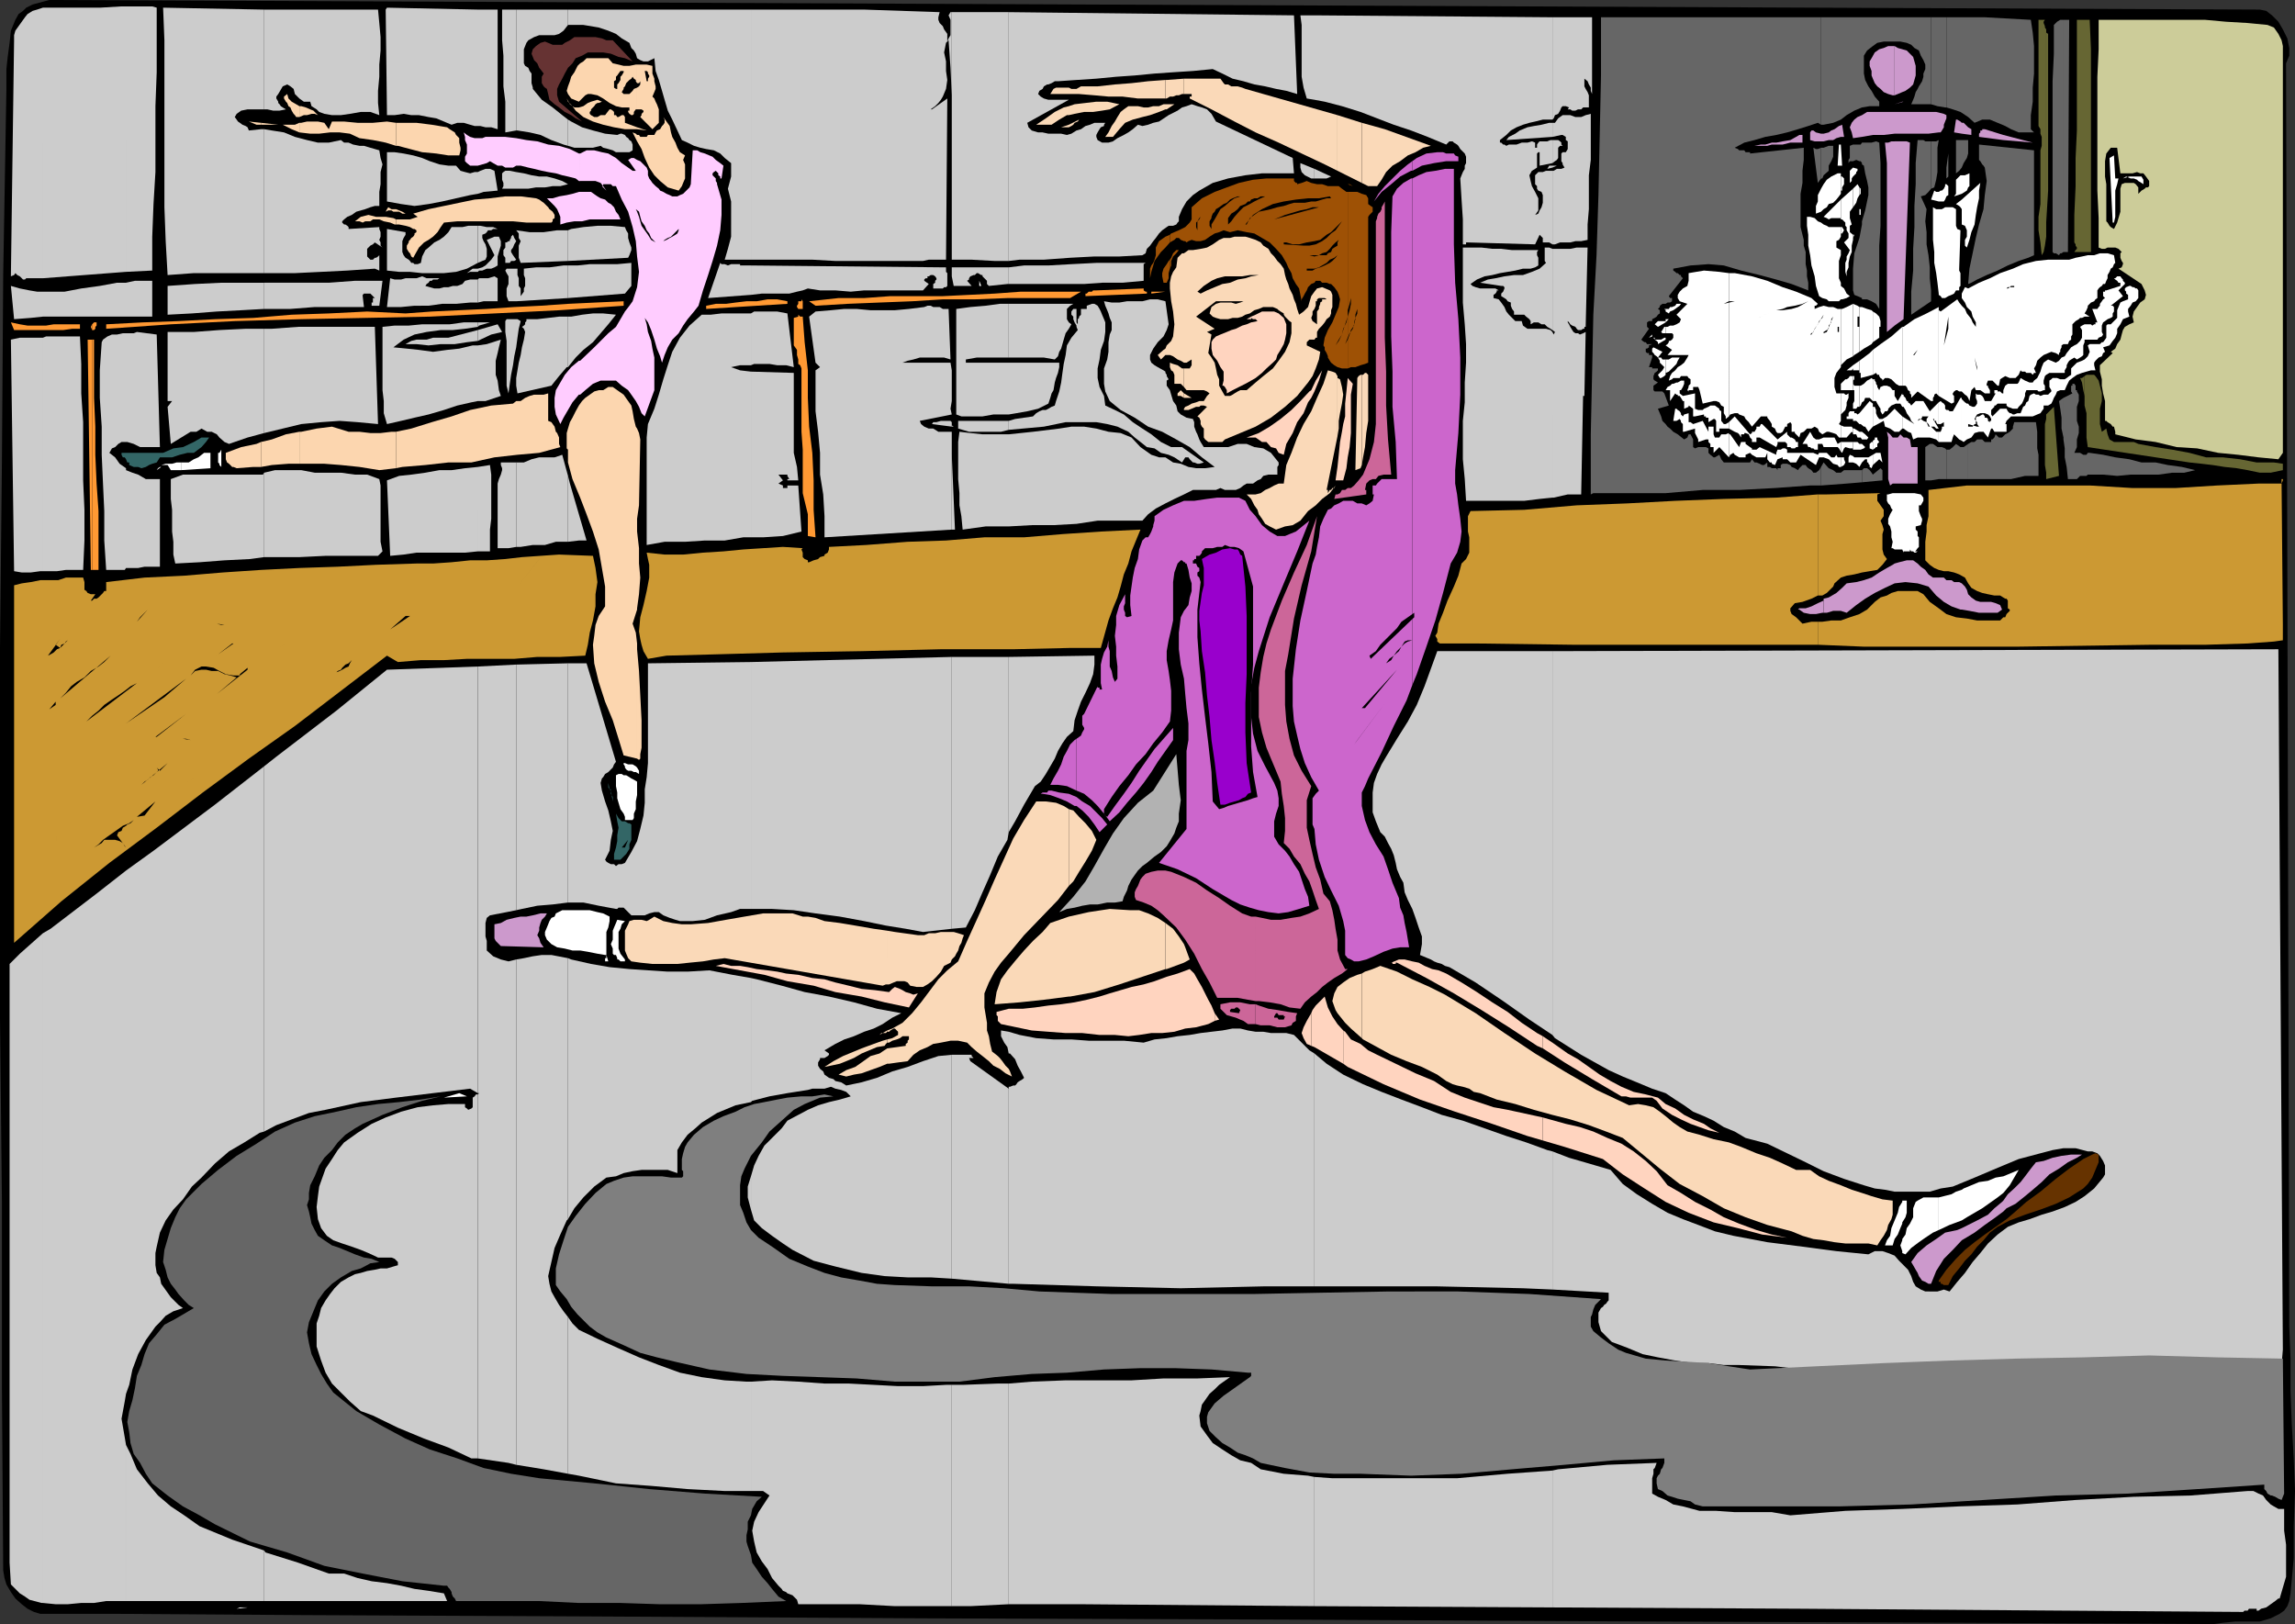 <svg xmlns="http://www.w3.org/2000/svg" width="358.801" height="253.898"><rect width="100%" height="100%" fill="#333333" stroke="none"/><path d="m353.3 1.5 1 .2.903.698 1 1 .7 1.2.699 1.402.3 1.5v1.2l-.5 1.198.5 197.5.2 5v5.102l.199 5.2.3 5.3.2 5.098-.2 5.5v5l-.5 5.5-.199 1.199-.3.8-.5.7-.7.5L355 253l-1.7.5h-3.8l-2 .2-1.398.198-39.399-.199-50.101-.199-55.7-.3-56.601-.2-52.801-.3-43.7-.2-30-.203H6.3l-1-.297-1-.5-.898-.703-1-.899-.699-1L1 247.7l-.297-1-.203-1.2-.2-29v-28.8L0 159.097v-57.801l.3-29L.5 43 1 13.898v-3.101l.203-1.899L1.5 6.7l.203-1.902.7-1.7.5-.898.699-.5.5-.5 1-.5L7.703 0l345.598 1.5"/><path d="m135.402 1.898-.699.5-.8.5-.903.2-.5.5-1 .5-.898.5-.7.199-1 .3h.7l.699-.3.8-.5.7-.399.902-.5.797-.5.902-.5 1-.5"/><path fill="#663" d="M319.902 73.898v1l2-.5-.8-10.8-1.2 1.199v9.101"/><path fill="#663" d="m319.902 65.5-.199.797v6.402l.2 1.2V65.5m-.001-28.5v-2.203l.301-5v-24.5l-.3-.2v-.5V37"/><path fill="#663" d="m319.902 4.598-.199-.301v-.2l-.203-.5v-.199l.203-.3h-1v16.601l.297.5v.7l.203.5v1.398L319 23.5v8.398l-.297 2V36l.297 1.898.203 2 .297-.5.203-1 .2-1.398V4.598m5.999 58.8.301 1.2v3.8l.2 1.5 15.898 2.399 1.902.203 1.7.2 1.898.3 1.902.2 1.7.3 1.898.398H355l1.902-.398v-1l-1.402-.203h-2.7l-2.597-.5-2.703-.297h-2.598l-2.601-.703-2.7-.5-2.601-.399-2.7-.5-.698-.3H330.5l-.7-.399-.3-.8-.2-.899-.698.5-.301-1.203v-2.399l.3-1.199V61.5l-.5-2-.5-.703-.199-.2h-1.199l-.3.2v4.601"/><path fill="#663" d="m325.902 58.797-.402.3h-.297l.297.7.203 1.203.2.898v1.5-4.601m-.001-19.399h1V7.7l-.199-4.601h-.8v36.3m-.001-36.301h-1.199v17.3L324.5 24.7v4.399l-.2 4.5v4.3l.2.301v.2l.203.3v.2l-.203.199-.2.3h1.602v-36.3"/><path fill="#cc9" d="m356.902 70.797-.699 1-3.101-.297-3.2-.402-3.101-.301-3.301-.7-3.2-.199-3.3-.8-3.098-.399-3.199-.8V67.5l-.203-.8h-.2l-.3-.403-.5-.297-.2-.203h-.198v-3.098L328.8 61.5l-.2-1.203v-1l-.3-1.2v-1l2-1.898L330 55l.703-.5.297-.703.5-.7.203-.8.2-.7.3-.5.7-.398.699-.3-.2-.899.2-.8.5-.7.5-.703.699-.5.199-.7-.2-.699-.5-1L331.204 42l.5-.203.2-.5v-.2l-.2-.3-.203-.5v-.7l.203-.199-.5-.5-.5-.199H329.5l-.398.2h-.5l-.5-.2v-4.601l-.2-4.301V12l.2-4.3V3.097h16.601l3.297.3 3.402.2 3.098.3 1 .399.703 1 .5 1 .2.902v63.598"/><path d="M152.902 5.098 151.5 5.5l-.297-.203v-.5l-.203-.2v-.699l.203-.3.297.3v.899l.203.3h.5l.2-2v.301l.3.2.2.3v1.2m-8.2-1.5-1.203 1-1.2.699-1.198.703-1.2.7-1.199.8-1.203.7-1.398.5-1 .898 1-.7 1.699-1L139 7.2l1.203-.699 1.2-.703.898-.7 1.199-.8 1.203-.7M247.5 6.297h-.297V6.5h-.5v.2h-.203l-.2-.2-.3-.203v-2h1l.203.3.297.5v1.2m-8.7-1.199-.5 1.199-.698.703-.7.5-1 .398L235 8.2l-1 .5-.898.399-.801.8-8.098 5.2-.3-.2-.2-.5-.5-.199-.203-.3h-1l-.2.5v-.7l.5-.5h.2l.203-.199.297-.3-.7.8 1.903.898 1.7-.699 1.597-1 1.703-1.199 1.7-.902 1.699-1.2 1.699-1 1.601-.898 1.7-.8.699-1.2-.7-.203h-1.699L234.703 6l-.703.7-.898 1-2 1.398h-.899l1.2-.399.898-.8 1-.899 1.199-.703 1-.797.902-.402 1.2-.301 1.199.3"/><path fill="#633" d="m98.902 9.598-1.199-.5-1-.2-1.203-.5-1.2-.199h-2.398L91 8.7l-1 .399-.5.8-.7.7-.5.902-.398.797-.5.902-.3.7v1l.3 1L91 19l-1-.5-.7-.5-1-.5-.898-.703-.699-.5-.8-.7-.2-.898-.203-.8-.297-.2L85 13.5l-.297-.5v-1l.297-.5-.297-.402-.402-.5-.301-.7-.5-.5-.398-1L83.3 7.7l.5-.5.699-.5.703-.199.5.2.7.3h1.5l.398-.3.8-.403.7-.5h3.3l1 .203.7.297h1l3.101 3.3"/><path d="m128.203 7.2-1 .698-.902.801-.801.7-.898.699-1.2.699-1 .703-.902.797-.797.902v.301H121l.5-.3.203.3-4.3 4 .5-.703.398-.5.8-.399.399-.5.5-.5.703-.5.797-.5.203-.398-2.601.398L120 13l1.5-.703.902-1 1-.7 1.2-.699.898-1 1-.699 1.402-1-.402-.5-1.2.801-1.5.7-1.398.698-1.199.7-1.5.699-1.203.8-1.2.7-1.597.5 1.598-1 1.199-.7 1.5-1 1.402-.699 1.5-.699.899-.699 1.5-.5 1.601-.703h.301V5.5l.5.297h.2v.5l-.2.203v.2l-.5.3v.2"/><path fill="#fcd6af" d="m40.8 73 1.7-.3 2.602-.2H46.8v-5l-2.098.398-2.203.801-1.7.399V73"/><path fill="#fcd6af" d="m40.8 69.098-.698.3-2.399.5-2.402.899v1l.199.5.3.203.5.5h.2l.5.2 2.602-.2H40.8v-3.902m0-49.598h2.7l-2.7-.3zm0 0"/><path fill="#fcd6af" d="m40.8 19.2-1.898-.2.5.2.7.3h.699v-.3M46.8 72.5h3.903l2.598.2 2.902.3 3.098.5 2.601-.3v-5.7h-.699l-1.703.2h-1.598l-1.699-.2H54.5l-2.598-.8-2.402.3-2.398.5H46.8v5m0-51.8 1.7.198h1.402l1.7-.199h1.5l1.601.2 1.5.699 2.098.3 2 .399 1.601.5v-3.598L60.5 19l-2.2.2h-2.398l-2.101-.2h-1.899l-.5 1.2-.699-1-1-.2H48l-.898.2H46.8v1.5"/><path fill="#fcd6af" d="m46.8 19.2-.698.3h-1.899l1.399.7 1.199.5v-1.5m-.001-.903.7-.297h.5l.703-.203h.5l.5.203-.703-.703-.5-.2-.7-.3-.698-.2H46.8v1.7"/><path fill="#fcd6af" d="m46.8 16.598-.5-.301-.698-.399-.5-.5-.2-.699-.5.399v.3l.301.5.2.2.199.5.3.199.2.5.3.5.2.203.199.297h.5v-1.7M61.902 73.2l1-.2 3.598-.3 3.602-.403h3.601l3.598-.797 3.601-.402 3.399-.301 3.3-.899-.199-.5v-1l-.3-.699-.2-.199-.199-.8-.5-.7-.5-.203V61.5l-.703.2h-1.5l-.7.198-.698.301-.7.5h-.699l-.5.399-3.402.3-3.301.7-2.898 1L67.5 66l-3.2 1-2.398.5v5.7m0-38.102h.5l1 .199.7.203.5.297h.199l.3.203v.297l-.3.203v.2l-.2.3-.3.2-.2.3-.199.2v.198l-.3.5v.5l.3.5.2.2.199.5.3.199.5-.899.399-.699.8-.8.7-.399.703-.5.7-.703.5-.797.5-.703 2.097-.2h8.703l2.098.2h3.902l.2-.2v-.3l.3-.2v-.5l-.3-.5-.5-.398-.2-.3-.203-.2-.5-.5-.297-.199-.402-.3-.5-.2-2.399-.3H79l-2.398.3-2.399.2-2.402.5-2.399.5-2.402.5-2.398.698.699.5-1.2.399h-2.199v.8"/><path fill="#fcd6af" d="m61.902 34.297-.402-.2-1.2-.199h-1.5l-1.198-.3-1.2.3-.902.7h.703l.5.199.399-.2h.8l.399-.3h1l.699.3 1 .2.703.3h.2v-.8m-.001-1.199h.5l.5.3h.5l-.5-.3-1-.399v.399m0-.398h-.699l-.5-.302-.203.301-.2.399.403-.2h.5l.297.2h.402v-.399m0-9.902h.301l3.797 1 2.203.203 1.899.297H71.8l.2-.797v-.402l-.2-.801v-.7l-.5-.5-.198-.398-.801-.5-.399-.3L67.5 19.5l-2.398-.3h-3.2v3.597m37.7 95.801.3.199.2-.2v-.699l.199-1v-4.3l-.2-3.899-.199-3.8-.3-3.399v-.902 18m0-18-.2-1.7-.5-1.398.7-2.203V67l-.2-.3-.3-1.2-.2-1.203-.199-.899-.5-.699-.703-1-1-.699-.7-.5h-.698l-.801.5h-.7l-.699.2-.699.5-.703.5-.5.5-.5.698-.5.899-.5 1-.398.703-.301 1-.2.7v2.398l.2.199v2l.699 2.601 1.203 2.899 1 2.601 1 2.7.899 2.8.5 2.899.5 2.902v3.098l-1 1.5-.5 1.402-.2 1.7-.199 1.398.2 2.902.699 2.899 1 3.101 1.199 2.899.902 2.902.797 2.598 2.102.5v-18m0-5.301v-.2l.3-2.199.2-2.601-.2-2.2V85.7l-.3-2.601v-2l.3-2.098.2-10.3-.2-1-.3-.7v28.297m0-73.2.699 1.199.5 1.402.699 1.5.8 1.2.903.898 1.2 1 1.699.5.5-.7.199-.5.3-.699V25.7l-.3-.699.3-.703-.8-.5-.399-.7-.3-.8-.5-.899-.2-.699-.199-1-.5-.699-.5-.703.2.402v.5l-.2.301-.203.2-.297.5-.5.198-.203.301-.2.399h-1l-.198.3h-1l-.2-.3h-.3v1m0-1.001-.2-.2-.5-.199.7 1.399v-1"/><path fill="#fcd6af" d="m99.602 20.2 1.5.198-1.5-.5zm0-.302-1.899-.699v-.902L97.5 18h-.297l-.5.297H96.5L96.3 18H96v-.5l-.2-.203-.3-.2h-.2l-.698.903h-.7l-.5.297h-.5l-.5-.297-.199-.203V17.5l.2-.203v-.2l.5-.5.199-.3.3-.2h.2l.5-.199-.7-.3-1 .3-.5.2-.699.5-.703.199h-.7l-.3-.2.5.7 1.203 1 1.5.703 1.598.5 1.699.398 1.703.301h1.899v-.3m0-2.801h.699l.3.199v.203l-.3.297V18l-.2.297L102 20.199l1-1v-2.101l-.297-.801-.203-.399-.2-.5-.3-.3.3-.7.2-.5V13.5l-.2-.8v-.403l-.3-.797v-1.203l-.898-.2h-1.5v7"/><path fill="#fcd6af" d="M99.602 10.098h-.2l-1 .199H97.5l-.797-.2-.902-.199-.7-.8h-3.398l-.5.5-.5.3-.402.399-.5 1-.5.703-.2.7-.3.8-.2.7.2.5.5.698 1.199.5 1-1 .402-.199h.5l1 .2.899.5 1 .699 1 .5.902.199h1.2v.5h-.2v.203l.2.297.3.203h.2l.199-.203V17.5l.3-.402h.2v-7m-10.102 6.5-.7-.7-.198-.5.5.899.398.3"/><path d="m129.602 12.7 5.101-2.802-4.8 2.801zM96.5 13.898v.301-.3h-.2l-.3-.2v-1l.3-.199V12l.2-.203.203-.297.297-.402h.5v.199l-.297.5L97 12v.5l-.297.5-.203.2v.698m4.8-1.601v.402h-.198l-.301-1.601h.3l.2.199v.203l.199.297V12l-.2.297m145.903 0H247l-.5.203-.5-.203h-1.7l-.198.402-.2.301-.3.5v.398l.3.5.2.301.199.399v.5l.3.3-.3.2h-.399l-.3-.2v-.3l-.2-.2v-.3h.5v-.399l-.3-.3v-.7l.3-.5V13l.2-.5v-.203h.5l.5-.297H247l.203.297m-147.101.403v.5l-.2.3-.3.2-.5.198-.2.301-.5.5H97.5l-.297-.3.297-.5v-.2l.203-.199.2-.5.5-.5.3-.203.2-.297.199.297.3.203v.2l.2.3h.3l.2-.3m23 0v.3l-.2.2h-.5v.3h-.199l-.5-.3.5-.2h.2v-.3h.699m-6.7 8.898L120 18.297l-1.398 1.203L120 19l1.5-.703.902-1 1.7-.7 1.199-1 1-.898 1.199-.8 1.402-.7-1.402 1-1.7.899-1.198 1.199-1.7 1L121 18.5l-1.7 1-1.398 1.2-1.5.898M120.3 18l1.2-1.402v.5h.203v-.5l.5-.301h.2v.3l-.2.2-.5.3-.203.2h-.5l-.297.203v.297l-.402.203m.402-.902-.703.199-.7.203-.698.297-.301.203-.899.297-.5.203-.5.5v-.3l.5-.2.5-.5.5-.203.7-.297.5-.203.898-.2h.703m23.797.7V17.5h.203v-.203H145v-.2h.5l-2.398 2.403-2.399 1.898-2.402 1.7-2.899 1.601L133 26.2l-2.7 1.7-2.398 1.898-2.402 2.101L116.902 37l-.199-.5.2-.203.5-.297v-.5l.199-.203.699-.5v-.2l.3-.3-.3-.399.8-1 1.2-1 1.402-.898 1.399-.703 1.5-1 1.199-.7 1.402-1 1.7-.898-1.403.899-1.2 1-1 .699-1.198.703-1.2.7-1.402 1-1.2 1-1.198.898v1.5l2.398-1.2 2.402-1.199L126.301 31l2.402-1.703 1.899-1.7L133 25.899l2.402-1.601 2.899-1.2L144 18h-.7l-.698.297-.5.203-.7.5-.5.5-.699.398-.703.301-.5.5.203-.3.5-.5.7-.399.699-.5.8-.5 1.399-1 .699-.402.5.699"/><path fill="#fff" d="m39.402 18 1.7.297-1.7-.297"/><path d="m187.703 21.098-1 .3.297.5-2.398 1.602-2.2 2L180 26.898l-2.398 1.7L175.203 30l-2.101 1.7-2.399 1.398-2.203 2-.2-.301v-.5l.2-.2v-.199l.203-.3.297-.2h.203v-.3h-.5l-.703.3h-.7l-.698.2-.7.3-.8.2-.7.5-.5.5-.402-.801-.797.5 8.7-6.2-7.7 5.7.2.3L169.5 32.7l.402.899 2.2-1.7L174 30.5l2.203-1.402 1.899-1.5 2.199-1.2L182.402 25l1.899-1.703 2.402-1.399-1.203.2-.898.5-1.2.5-1.199.699-1 .703-1.203.7-1.2.698-1.198.801-.2-1.199-4.3 2.098.398-.5.8-.399.403-.3.797-.5.703-.2.7-.199.5-.5.699-.3v.8h-.2l1.2-.3 1.199-.7 1.402-.703 1.2-.7 1.398-.8 1.199-.899 1.203-.699 1.5-.5-.5.899"/><path fill="#fcf" d="m90.703 61.7.797-.7 1.203-1 1.2-.5H96.3l.902.797 1 .703.5.7.7 1 .5.898.398 1 .5.5L102.3 61v-5.102L102 54.5l-.2-1.203-.5-1.399-.198-1.199-.301-1 .5.7.5 1.199.5 1.5.402 1.402.5 1.2.297 1 .402-1.2.5-1.203.7-1.2 1-1 .699-1.199.699-1 1-1.199.703-.902.7-2.399.8-2.398.7-2.203.699-2.399.5-2.398.199-2.402v-2.399l-.7-2.402v-.2l-.199-.3v-.399l-.5-.5v-.3l.2-.2.3-.199.399.399v.3l.3.2v.3h.2l.3-2-.5-.398-.699-.5-.5-.5-.5-.203-.699-.297-.703-.203-.5-.297h-.7l-.3 5.297-.2.5-1 1-.5.203-.398.2h-.8l-.399-.2-.5-.203-.5-.297-.5-.203L103 29.5l-.5-.402-.5-.5-.2-.301-.3-.399-.2-.5V26.7l-.198-.5-1-1-.5-.199-.5-.3h-.399l-.5.3 1.2 1.7h-.5l-.7-.5-1-.7-.902-.8-1.2-.7-1-.203-1.199-.297h-1.199l-1 .5v4.297h2.399l.8.3.399.5v-.3H95.5l.3.3h.5l.903 2.102 1 1.899.7 2.402.5 2.2.199 2.398.3 2.402-.3 2.398-.7 2.2-.5.699-.699.902L97 49.9l-.7 1.199-1.198 1-2.2 2.199-2.199 2.101V61.7m0-5.302H90.5l-1.2 1-1 1.2-.698 1.199-.7 1.203-.199 1.2v1.398l.2 1.199.699 1.5.5-1 1.398-2.399 1-1.199h.203v-5.3"/><path fill="#fcf" d="M90.703 34.598H91l1.203-.301H97l-.297-.7-.402-.5-.301-.699-.5-.5-.398-.199-.5-.5-.7-.199-.5-.3-1-.7h-1.699v4.598m0-4.598H90.5l-1 .297-.898.203-1.2.2-1 .3H85.5l.203.2 1 1 .399.5.3.698.2.5v1.2l1-.301 1.199-.2h.902V30m0-6H90.5l-1.398-.703-1.7-.5-1.699-.2-1.703-.5-1.7-.199-1.597-.3-1.703-.2h-3.098l-.5.2h-1.199l-.703-.2-.5-.3-.5-.399.203.7v.5l.297.699V24l-.297.5v.7l.297.3.5.398h1.203l1.399-.398.5-.3.5.3.699.398h.699l.5.301h1.203l.5-.3h.7l1.199.3.898.2 1.203.3 1 .2 1.2.199 1 .3.898.2 1.199.3.5.399h.203V24m3.597 5.098h-.198l.699.699zm0 0"/><path d="m135.402 23.098 2.598-2-.2.5zm0 0"/><path fill="#fff" d="M288 25.898h-.7l.2-3.3h.3l.2 3.3"/><path d="M331.5 27.098h1.902l.7-.2.5.2h.5l.398.5.5.699v.8l-.2.2h-.3l-.2.203-.5.297-.198.203-.301.297v-1l-.399-.5-.3-.2h-1.399l-.5.2-.203.703v3.598l-.297 1-.203.699-.5 1-.5-.297-.2-.203-.3-.5-.2-.2v-5.8l-.198-1.2V25.2l.198-1.2.699-.902h1l.5 4M128.902 26.7l1-.302.7-.5.5-.398 1.398-1 .5-.203.703-.297 1-.203-5.8 2.902"/><path fill="#fff" d="M330.703 27.898h1.2l1-.3h1.898l.3.5v.699l-.3-.2-.5-.3-.2-.2-.5-.199h-.5l-.699-.3-.5.3h-.699l-.203.899-.297 1v4.101l-.203.899h-.2l-.5-10.098.7-.402.203 3.601"/><path fill="#c6c" d="m168.3 126 .903.7 1 1 .899 1.198.8 1.2 1.2-1.2-.801-1-1.899-1.898-1.199-.703-.902-.7V126m-.001-1.402-1.198-.5-1.5-.2-1.2-.3h-.5l-.199.3H163l-.297.2H163l1.203.199 1.399.5 1.199.5L168 126h.3v-1.402m0-1 1.2.5 1.203 1 .899.902 1 1.2.898 1.198L175 127l1.203-1.5 1.399-1.602 1.199-1.5L180 120.7l1-1.601 1.203-1.7 1.2-1.699v-1.902l-1.5 1.703-1.403 1.598-1.2 1.699-1.198 1.703-1.2 1.898-1.199 1.7-1.402 1.902-1.2 1.7-.3-.2-.2-.3v-.7l1.2-1.902 1.199-1.7 1.402-1.699 1.2-1.699 1.5-1.602 1.199-1.699 1.402-1.699 1.2-1.703.199-1.7V108l-.2-1.703-.199-1.399-.3-1.699v-1.402l.3-1.7.399-1.699.3-1.398v-6l.2-1.5.5-1.402.5-.5h.199l.3.3h.2v.2h.199l.3 1 .2 1.199.3.902v1.2l-.3 1-.2 1.199-.698.902-.5 1-.301 2.398v2.602l.3 2.398.5 2.2.2 2.402.199 2.2.3 2.398v2.601l-.3 1.7v12.199l-4.297 5.3 2.899 1 2.898 1.399 2.602 1.703 2.898 1.7 1.402.698 1.5.5 1.399.399 1.5.3 1.601.2 1.5-.2 1.7-.5 1.601-.5-.203-1.398L204 139l-.5-1.5-.398-1.203-.801-1.2-.7-1.199-.699-.898-1-1-.699-1.203v-2.399l.297-1.199.402-1.199v-1.203l-.199-1.2-.5-1.199-1.402-2.601-1.2-2.399-.699-2.699-.3-2.601v-5l.5-2.7.699-2.601L198.5 96.5l2.203-5.3 2.098-5 1.902-4.802-2.101 1.7-1 .402-.7.297h-1.199l-1.203-.7-1.2-1-1-1.398-.898-1-.699-1.402-1-.5h-3.402l-1.598.203-2 .297h-1.601l-1.7.703-1.5.7-1.402 1v.698l-.2.7v.199l-.3.8-.2.403-.3.5h-.398l-.5.5-.5 1.398-.2 1.5-.5 1.399-.3 1.5-.2 1.402-.199 1.399v1.5l.2 1.699-.7.203-.3-.203v-.5l-.2-.5v-.5l.2-.5v-1.399l-.903 1.7-.5 1.699v1.402l-.2 1.7.2 1.699v1.402l.203 1.7v1.898l-.402.5-.301-.7-.2-1-.3-.699v-2.402l-.2-.7v-1l-.198 1-.5.903-.301 1-.2.898v2.899l.2 1h-.399v-.297h-.3v-.203l-2.102 4.3-.297.301v1.399l.297.5V114l-.297.5-.203.5-.7.5v8.098"/><path fill="#c6c" d="m168.3 115.5-.3.2-.7.698-.5 1-.5.899-.398 1.203-.5 1-.699 1.2-.5 1h1.2l1.398.198 1.5.7V115.5m52.499-8.402.7-1.7 1.5-4.3L224.402 97l1.2-4.3 1.199-4.602 1-1.7.5-1.699.199-1.601-.2-2L228 79l-.2-1.703-.3-1.7V73.5l.5-5.8.3-6v-5.802l-.3-6-.5-5.699-.2-6V26.4h-1.398l-1.5.3-1.402.2-1.2.5-1 .5v79.199"/><path fill="#c6c" d="M220.8 27.898h-.198l-1.2.7-1 .902-.699 1.2-.203 5.597v16.3l.203 5.5v5.5l.5 5.5.2 5.801H216l-.7.7-.198.3h-.5v1.399h.199l-.2 1-.5.402-.5.301-.699-.3h-.699l-.703-.403H210l-.7.402-.698.301-.5.5-.5.2-.7 1.398-.5 1.199-.199 1.703-.3 1.5-.2 1.2-.5 1.398-.902 4.3-1 4.602-.7 4.5-.5 4.598v4.3l.2 2.399.5 2.203.5 2.098.699 2.199 1 2.203 1.203 2.098-.5.5-.5.699v4.101l.297.7.203 2.402.5 2.398.899 2.7 1 2.101 1.199 2.399L210 144l.3 1.5v3.797l.403.5.5.203.5.297h.7l1.199-.297 1.199-.5 1.5-.703 1.402-.5 1.2-.2h1.398l-.399-2.398-.3-1.402-.2-1.2-.5-1.199-.199-1.5-1-2.398-.703-2.102-.7-2-1.198-1.898-1-1.902-.7-1.899-.5-2.199v-2.102l.5-1 .5-1.199 2.098-4.101 1.902-4.098 2-4 .899-2.402v-79.2M220.8 26.7l1.5-.802 1.903-.398 1.899-.3H228v-.7l-.5-.203-.2-.297h-1.198l-.5-.203h-.899L223 24l-1.5.7-.7.5v1.5"/><path fill="#c6c" d="m220.8 25.2-.698.5-1.2 1-1.199 1.198-1.203 1.2-1 1.199-.7 1.203L216 30l1.5-1.203 1.402-1.2 1.7-.898h.199v-1.5"/><path fill="#fff" d="m34.602 73-.301-.3v-.2l-.2-.203v-1.5h.2l.3-.5V73m60.501 77.297h-.5v-.5h.199v-.5h-.2l-1.199-.2-1.5-.3-1.199-.2H89.5l-1.2-.3-1.198-.2-.899-.5-.703-.699-.297-.699v-.5L85.5 145l.203-.5.2-.5.3-.5.5-.203.2-.5 1-.5h4.3l1.2.3.898.2 1 .5V144l-.2 1-.3.7v3.597l.3 1M28.3 73.5l4.602-.3v-2.403h-1L31 71.5l-.7.297-.8.5h-1.2V73.5"/><path fill="#fff" d="M28.3 72.297h-.698l-.7.203h-1l-.699.2h1l.2.3.3.5h1.598v-1.203M97.703 150l-.703-.902-.297-.801v-2.598l.297-.5.203-.699.5-.5-1.203-.203-.2.5-.3.703-.2.5v1.398l-.3.7.3.699v.8l.2.2h.3l.2.5V150h.203l.297.297h.703V150m0-22.3v.5h1.2l.199-.302v-.699l.3-.699v-1.203l.2-1v-2.098l-.5-.3-.399-.2-.3-.199-.5-.3h-.2v6.5m0-6.5H97.5l-.297-.2h-.5l-.402.2v1.698l.199 1v.899l.203.703.297 1 .5.7.203.5v-6.5m0-1.403V120l.2.297.3.203h.5l.399.2h.3l.5.3v-.5l-.3-.5-.2-.203-.5-.297h-.699l-.5-.203v.5m0-.5H97.5v.203l.203.297v-.5m162.699-60.699v-.301l.5-.2 1.2-1.199.199-.5.3-.5h-1.199l-.5.301h-.5v2.399"/><path fill="#fff" d="M260.402 56.2h-.5l-.199-.302h-.5l.297.5v.301l.402.399.301.3-.3.5-.2.2-.203.199-.297.3.297.5h.203l.5-.3.2-.2V56.2m-.001-3.403h-.199l-.5.3h-1l.297.2.203.203v.297l1.2-.7v-.3"/><path fill="#fff" d="M260.402 52.098h1l.2.199v.5l-.2.3-.3.2h-.2v.203l-.199.297-.3.203 1 .7-.7.8H264l-.2.398-.5.801-.5.399-.5.3-.398.5-.5.399-.3.5-.2.703.5-.203.2-.2h1l.199-.3h1l.199.3.3.2V60l-.3.297v.203l-.2.5.2.2V61h.703v-.5h.797l.203.5.5 2.098 1.7-.399h.398l.5.2.3.5.399.199v1l.3.5v.402l.5-.402V42.699l-1.5-.199-2.398-.203-2.402.402v1.2l-.2.8-.698.399-.5.5-.301.5v.5l.3.5 1.2.402-1.7 1.7.7.698-.2.5-.5.301-.5.2h-.5l-.398.199h-.3v1"/><path fill="#fff" d="M260.402 51.098h-.199l-.3.5-.2.3.2.2h.5v-1m-.001-.7.5-.5h-.5zm0 0"/><path fill="#fff" d="M260.402 50.2h-1.199l-.203.198-.297.301.5.399 1.2-.7V50.2m-.001-1.7v.2l.5.3.2-.3.5-.2.3-.203.399-.297.3-.203.2-.297h-.7l-.199.297-.5.203h-.3l-.2.297h-.5v.203"/><path fill="#fff" d="M260.402 48.297h-.199l.2.203zM270.3 71.5l.2-.402.5-.301.203.3.7.403h1v-.402l.699-.301.3.3.7.403H276l.3-.703v1l.403.5H277v.203l.5.2.402-.903.801-.297v.297h.7l.5.5h.898l.699-1.2 2.402 1.602.5-1.199h.7l.8.297.7.703.699.2.199.3h.3v-1.5h-.5l-.198-.402-.301.402h-.5l-.399-.402-.3-.301h-1.2l-.199.3-.703-.3h-4.098v-.5l-.3-.2h-.399l-.3.2h-.5l-.2.5v.3l-2.601-1.199-.5.399h-.7v-.2l-.3-.199-.7-.5v-.3h-.699l-.3.8-1.403-2h-.2V71.5"/><path fill="#fff" d="M270.3 67.898V67.7l-.5.2h-.698l-.301.5h-.7l-.199-.5v-1.2h-.8v.801l-.899-1.703-1.5.5-.402-.297H264v-1.402l-.7.199-.198.3-.301-.3v-.2l-.2-.3-.3-.2-.2-.199h-.199l-.3 1.899h.5l.5-.297.199.297V66l.3.297V67.5h.2L265 67v.7l.5 1v.398l1.203-.399h.399v.399l.3.3v.5h.5v.899l.899-.899 1.5 1.602v-3.602M270.3 67l.903.5.5.2.2.198.3.5v-.5h.5V67.7h.2v-.2.2l.5.198.199.5.3.301v.399h.7v-.7h.5l2.601 1.5.2-.5v-.3h1.199l.3.3v.5h.5l.2.2h.5l.199-.2h.3v-.8h-.3l-.2-.399-.5-.3h-.199l-.5-.5V67.5l-1.5 1.2-2.402-2.403h-.2l-.198.402h-.5V67l-.301.5h-.399v.2l-.3.198-2.399-2.8-.902.902v1"/><path fill="#fff" d="m270.3 66-.5.297h-.3l-.398-.5v-1.5l-.301-.2v-.199l-.7-.5h-.699l-.3.2-.7.3-.199.2h-.703l-.5-.2V61.5l-1.898.398-.5-.398V61h.199l.3-.5.2-.5v-.5h-.5l-.5.297h-.2l-.5.203h-.199l-.3.297-.399.203-.3.5h.699v1.7l.8-1.2.2.2h.199v.198h.3l.2.301.3.5h.2v1.2l.699-.301v-.2l.3.2.403.3v1.2H265l1.402-.301v.3h.301v.2h.399V66l.8-.5h.2l.199.297V67.5h.5V67h1.5v-1m-.001-.902.2-.301.703-.2h.5l.2.2.8.3.2.403.5.5.199.297.3.402 1.399-1.601h1v.199l.402.5.297.5v.402l.5.301.203.5.2.2h.5l.3-.2.399-.8h.3v-.403l.5-.297.2.297V67.5h.5v.2l.699.698.199-.699.5-.199.5-.5h.703l.5-.3.5.3.2.5.5.398.699-.398h.3l.7.2.5.198.398.5h.3V66.5l-.3-.203.3-.5V61.5h-.698l-.301-1v-1.402l.3-.801.7-.899v-9.101h-.5l-.7-.297h-.699l-.8-.203-.7.203-.699.297v-.5h.2l.3-.297-1-.902-2.402-1-2.098-.7-2.402-1-2.399-.699-2.699-.5h-.902v22.399M287.8 73l.5-.3.2-.403-.2-.5V71.5h-.5V73m0-2.402.2.199.3-.7.2-.199.703.2h.5v.199-1.2h-1.902v1.5"/><path fill="#fff" d="m287.8 69.098-.5.3-.5-1h-1.698l-.7.301h-.5l-.402-.3-.5-.899-1.2 1.898h.7l.203.5H283l.203.2h.297l.203.199h.5v-.899h.7l.199.5h2.199l.199.2.3.5v-1.5m0-.7h.903l.797-.898.203.2v.198V67l-.203-.3h-1.2l-.5-.2v1.898m0-3.601.7-.7.203-.699v-.5L289 62.2v-.7l-.297.2h-.203l-.2-.2h-.5v3.297m0-3.797h1.903v-2.203h-.5l-.203.3-.297.2h-.203l-.2.203-.3.297-.2.203v1m0-3.902.903-.899 1-.5V47.5l-1 .5-.703.297h-.2v8.8m0-10.3h.2l.703-.2.5-.3-.5-.399-.402-.8-.5-.399v2.098M287.8 44.7v-.5l-.3-.7v-2.703l.3-.899v-.8l-.698-.399v-1l.398-.199.3-.5v-1.5h-1.898l-.3-.203-.5-.2-.399-.3-.5-.2-.5-.5-.703-.199h-.5v1.399l.203 1.402v1.7l.297 1.5.203 1.601.5 1.7.2 1.5.5 1.597.5.3.699.2.3.3h1.598l.3-.3v-2.098"/><path fill="#fff" d="M287.8 36.5h.2l.3-.5-.3-.5h-.2v1"/><path fill="#fff" d="M287.8 34.297h.2l.5.5v.5l.203.203v.5l.297.5v.7l-.297.3-.402.398.902 1.2-.203.5-.297.5v.5l-.203.5V42.5l.203.7v-.7l.297-.703v-.7l.203-1 .297-.699v-1l.203-.898v-.8l-.5-.403v-1l.297-.2-.297-1v-1l.5-.699V29.5l-1.902 1.7v3.097"/><path fill="#fff" d="m287.8 31.2-2.698 2.698.5.2.3.199.399-.2h1.5v.2-3.098m-.001-1.402h.2v-.5l.3-.5v-.899l-.3-.3h-.2v2.199"/><path fill="#fff" d="M287.8 27.598v-.5h-.5l-1 .5-.698.5-.5.699-.399.703-.5 1v1l-.3.7v1.198l.8-.3.399-.399.5-.3.3-.5.7-.2.5-.5.398-.5.3-.402v-2.7m1.903 44.7.5.203.5.5v-1.5h-.8l-.2-.203v1m0-1-.5-.2-.203.403v.797h.703v-1m0-1h1v-.899l-.3-.3h-.7v1.199m0-2.399h.5l.2.5h.3V67.5l-.8-.5h-.2v.898m0-2.101h.5l.2.203.3.297v-1.7l-.3.2-.2-.2h-.3v-.3h-.2v1.5m0-1.5h-.5l-.203.3v.5h-.297v.403h1v.297-1.5m0-.399h.5l.2-.3h.3v-3.301h-.8l-.2-.297v1h.2v1.7l-.2.398v.8m0-4.398.2-.203v-.5h-.2v.703m0-1.602h1v.399-1.899l-1 .7v.8m0-.8-1 .8h.797l.203-.3v.3-.8m0-1.398.2-.2.8-.5v-7l-.3-.203-.7-.297v8.2m0-18.5.2-.5h-.2zm0-4.802.5-.699.2-.699.3-.5v-1.203l-.3-.5-.7.703v2.898m0-4.8.5-.5v-.2l.2-.199v-.3l-.7-.2v1.399m0-1.398-.203.198-.297.301v1.899l.297-.301v-.399l.203-.3v-1.399m1 46.801.399-.703.5-.5h.3v.5h.2v.203l.199.2v.3l.3.2.2-.5v-1.602l-.7.402h-1.398V73m0-2.703h.2l.5-.2.199-.199-.5-.5h-.399v.899m0-1.899h.2l.199.301h.8l.2-.3-.5-.5-.5-.399h-.399v.898m0-2.101h.2l.5.402h.199l.5.801.699-.8v-3.602l-.5-.399-1.598 1.899v1.699"/><path fill="#fff" d="m290.703 63.598.2-.2.199-.5.3-.199.2-.5h.699l.5.5v-3.402l-.2-.2-.3.2-.399.203-.3.297-.2.203-.5.297h-.199v3.3m0-5.3h.2v.8l1.898-.5V54.7l-.5.5-1.598 1.2v1.898m0-3.298.7-.5 1.199-.703.199-.297v-4.8l-.2-.2-.699-.203-.8-.297h-.399v7m0-21.402h.2v-.899h-.2v.899m0-3.098.2-.203V29.5l-.2-.203V30.5m2.097 42.2 1-.903.5.5-.3-1.5h-.7l-.5.3V72.7m0-2.403.302-.2.199-.199h.199v-.5l.3-.3-.3-.399v-.3h-.398v.3l-.301.2v1.398"/><path fill="#fff" d="M292.8 68.898v.2h-.198l-.301.3v.7l.5.199v-1.399M292.8 66.7l1.7-.903.203.902.797.301.703.5h.7l.5-.5v-1.902l-1.2-1.2-1.203 1.2-.7.402h-.5l-.3-.402-.2-.5v-.5l-.198-.5h-.301v3.101"/><path fill="#fff" d="M292.8 62.7h.5l.2.398.3.5.2.3v.399l.3.5.2-.2.203-.3H295l.203-.2v-.199l.297-.3.203-.2.7-.3h.699l.3.5V61.5l-.699 1.2-.5-.802V61h-.3l-.403-.5-.5-.203h-.5l-.5.203-.2.5-.3-.5v-.203l-.2-.297v-.203l-.198-.297v-.203h-.301v3.402m-.001-4.101.5-.301.2.3h.3v.2l.2.3.3.2v.203l.403-.402h.5l.5.199.5.5.2.203.5.297h.5v-9.2l-1.7 1.5-1.703 1.2-1.2.902v3.899m0-5.098 1-.703v-1.7h.2V50.2l-.2-.699-.5-.5-.5-.3v4.8m4.602 142.397.5.2.899-1 1.199-.899 1-.699 1.203-.8.899-.403v-5.098h-2.399l-.902.5-.301.2-.398 1v1.398l-.5 1-.5.703-.2 1-.5.7v2.198m0-2.198v.198l-.3.801.3.899v.3-2.199m0-2.601.5-.801.2-.7V187.7h-.7v3.399m0-3.399v.198l-.5.801-.199.899-.5 1.199-.5 1.203-.203 1.2-.5.698-.297.801h1.2l.3-1 .5-.699.399-1 .3-.703v-3.598m0-120.699h.2l.699.5.5.2.3 1 .7-.302h1.902l1 .301.399.399v-6.2l-1.399 1.399-1-1.598H299.5l-.7.7-.198-.301-.301-.2V62.7h-.2l-.199-.5-.3-.3v-.2h-.2v1.899h.2l.3.5.2.5.5.699.199.5.5.5-1.899-1.2V67"/><path fill="#fff" d="M297.402 60.297h.5l.2.203.199.5.3.2v.3l.2.2v.5l1-1 2.101 1.5h.301v-.5l.2-.302V61.7l.3-.199.399.398V48l-1.899 1-1.902.898-1.7 1.2h-.199v9.199m5.7 132 1.699-.797 1.902-.703V186l-.902.297-.7.402-1.199.301-.8.2v5.097m0-123.199h2l.199-.7.199-.5.8.801.403.2v-6.7h-.203l-1.2 2.098h-.5l-.198-.2h-.301l-.2-.199v-.5l-.199-.3-.3-.2-.2-.199-.3.2v6.199"/><path fill="#fff" d="m303.102 61.898 2 1.2.398-.2v-1l-.2-.199V61.5l.2-.3.3-.2h.2l.3.2h.403V47.796l-.402-.5-.301-.5-2.598 1.902-.3-.199v13.398m0-15.799.3.199.2.3h.5l.5-.3.5-.2.398-.199.3-.5h.5v-.5l.2-.199v-2l-.2-.402V42l.2-6-.5-.203-.2-.5v-2.598l-.5-.3h-1.198l-.5.3h-.5v13.399m0-13.398h-.399l-.5-.302V37.5l.2 1.898v1.7l.3 1.601.2 1.5.199 1.7v.199-13.399m0-1.199h.8l.2-.3.199-.5.3-.2v-1.402l-.3-.301h-.2v.3l-.199.403-.3.297h-.2l-.3.203v1.5m0-1.5h-.399l-.3-.203-.5 1.402 1.199.301V30m3.601 160.797.797-.5 2.402-1.399 2.399-1.699.902-.699 1-1.203 1.399-2.399-2.399 1-1.203.2-1.2.5-1.398.199-1.199.5-1.203.5-.297.203v4.797m0-121.899.297.2.5-.399.703-.3.5-.7.7-.199h.699l.699.898.3-.898.2-.5h.199l.3.5h1.903v-1.203h-.203l.203-.5.7-.7h3.398l.699-.3.5-.2.203-.3.297-.399v-.5h.703l.5-.3.2-.399.199-.5.3-.5.2-.5.5-.199h.699l.3-.703.399-.797.5-.402.703-.5.797-.301.703-.2.7-.199h.699l-.2-.8v-.399l.2-.3.5-.5.5-.2.199-.5.3-.199-.3-.703 1-.297.5-.703.402-.5.297-.7v-.699l.5-.699.402-.8 1-.399-.199-.8v-.403l.399-.5.3-.5.5-.2.399-.5v-1.199l-.2-.3h-.199l-.3-.2h-.2l-.3-.199h-.2l-.5.2-.199.199v.3l.2.2v.3l.3.2v.699l-.8.3-.403.2-.297.703-.203.5v1.2l-1 1h-.5l-.2.198v1.899l-.198.3-.301.403h-.2l-.3.297h-1.598l-.3.203.3 1-.3.7-.5.5-.403.198-.797.301-.402.399-.5.5v1l-.301.199-.398.3-.301.2h-.7l-.5-.2h-.699l-.199.2-.3.203v1l.3.5v.2l-.5.5h-.703l-.5.198-.297-.199h-.402L318 61.5l-.5.2-.2.198-.198.801-.301.2-.2.5-.3.199-.399 1h-.5l-.5.199h-.199l-.3-.2h-.2l-.3-.3-.2-.399h-1l-.203.2-1 1-.2-.301v-.7l.5-.5v-.199h.2l.3-.3h1.403v.3l.2.2.8.3h.7l.199-.3.5-.5.199-.399.3-.8V61.5l.2-.5h1.699l.203.2H319l.5-.2h.203v-.703L319.5 60v-.5l.203-.703.2-.2.5-.3h2.398v-.399l.3-.5v-.3l.2-.399.199-.3.3-.2.5-.3.403.3.5-.3.297-.2.203-.199V54l.2-.5v-.402h2l.199-.301.5-.2.199-.3-.2-.399v-1l.2-.5.3-.199.399-.3.5-.2.3-.199V49l.2-.3V48l-.2-.203h-.3l1.902-1.5-.699-.899 1-1V44.2l-.3-.3v-.2l-.2-.199-.203-.3h-.5l-.297.3h-.203l.203.2.297.198.203.301h.297v.5l-2.2.7h-.198v.199h-.301v.699l.3.3-.3.2-.2.3-.3.403v.297l-.2.203-.199.297h-.8l.8 2.101h-.3v.301h-.2l-.3.2-.2-.2h-1l-.402.2-.297.199.297.5v1.199l-.297.5-.5.5-.402.203-.5.297-.301.402-.398.5-.301.5-.5.2-.399.5-.5.3-.699-.3-.5-.2-.3.2-.403.3-.297.7-.203.699-.5 1-.5.402-.2.297h-.5l-.698-.297-.7-.402-.3.699-.2.203h-1.5l-.402.297-.297.703v.5H313l-.297-.3h-.402V61h-.5v.5H312l-.7 1.2h-1l-.198-.5-.2-.302-.3-.199h-.5l-.2-.199v.7l.2.5v.398l-.2.3-.199.2h-.3l-.5-.2-.2-.3h-.203l-.297-.2L307 62.7l-.297-.3v6.5"/><path fill="#fff" d="m306.703 61.2.297.3.203.2.297.198.203.301.2.5.3-1.699.5-.5.2.5h.699l.3.2.399.3h.8V61l-.3-.5v-.203h-.2V60l.2-.5h.699l.3.297.2.203.3.297h.2l.203-1 .297-.2.5-.3.703.3h.899l.5-.5.3-.699.2.2h.5l.199.199h.699l.3.3.2-.3h.3l-.3-.7.3-.5.2-.699.5-.5.5-.398.703-.3.5-.2.7.2.5.3v-.3l.199-.2v-.3l.199-.403V54l.3-.203h.7l.199-.5.3-.2v-.5l.2-.3v-1.598l.5-.5.5-.3.203-.2h.297l.402-.199h.801l-.8-.5.3-.5.2-.5v-.203l.3-.297.2-.203.5-.2.199-.3.3-.2v-1.199l.2-.3.199-.2.3-.199.2-.3h.3l.2-.5.199-.399V43l.3-.5.2-.5.3-.203.2-.5.203-.2-.203-1.199-1-.3h-1.2l-.898.3h-1l-.902.2-1 .199-1 .3h-3.297l-1.902.2-2 .5-1.598.703-2 .7-1.601.8-1.7.7-1.699.898-.5-.2-.5 1v.7l.5.699.297.703.703.7.2.8.5.898v.7l-.5-.7-.2-.5-.3-.398-.403-.5-.297-.703-.5-.5v13.402m0-26.101.5.199.297.703v1l-.297.5v.898l.297.301.402-1.199.301-1.203.5-1.2.2-1.5.199-1.199.3-1.398v-1.203l.2-1.2-2.899 2.602v3.899m0-3.898-.902.698.5.301.199.2.203.3v2.399-3.899m0-.902.797-.5.203-.5.2-.2v-2l-.7.301h-.5v2.899m0-2.899h-.203l-.7.7v2.199l-.3.402 1.203-.402v-2.899m-47.5 28.5.7-.898-1.403-.703-.2.203v.5l.2.2.203.3.297.2.203.198m-.5-2.8v-.301h-.203Zm-.203-.301-.2-.2v-.3l-.5.5.5-.2.2.2M25.203 73l-.703.5.203-.3L25 73h.203"/><path fill="#9e5105" d="m182.902 42 .2-.5v-.703l.3-.7.5-.5.399-.5h-.399l-.5.5-.3.7-.2.3V42"/><path fill="#9e5105" d="m182.902 40.598-.199.199-.3.5-.5.703-.2.7v.5l.2 1h.5l.3-.7v-.8l.2-.7v-1.402m-.001-2.7.7-.398.3-.3h.399l.3.3.5.2h.2l.199.198.3-.199.5-.199.7.2h.703l.7-.2.699-.5.8-.5.7-.203.699-.297 1 .297L193.5 36l1.402.297 1.2.203 2.398 1.398 1 1 .902 1 .7 1.2.3.699.5.902.2.801.5.898.5.7.398 2V48v-1.203l.3-.5.2-.399.3-.5.2-.5.5-.5.5-.199.203-.3h.7l.3.3h.7l.5.2h.199l.5.5.5.699.199.5.199.699-.2 1.203-1 2.398-.698 1.2-.5 1.199-.2 1.203.2.297v.402l.3.5.2.5v.2l.3.5.2.3.5.399.5.3.699.2h.902V30h-.203l-.7-.5-.5-.402h-1.698l-.899-.301h-.8l-.903-.2-.7-.3-.8.3-.7.2v-.2h-.198l-.301-.3v-.399H198l-2.098.2-2.199.5-1.902.699-1.899.703-2 1-1.601 1.398v1.899l-.301.5-.7.703-1 .5-1.198.5-.2.2v1.198"/><path fill="#9e5105" d="m182.902 36.7-.699.3-1 .7-.5 1v1.198l-.203.7-.2.5-.3.402-.2.5v1.5l.2-1 .3-1 .2-.703 1-1.399.703-.699.7-.8v-1.2m27.8 20.899.5-.2h.7l.8-.3.7-.2.5-.199V33.9l.199-.301.5-.5v-.7l-.301-.199-.399-.3V31l-.3-.5-.7-.203-.699-.297h-1.5v27.598m0-28.801.797.3-.5-.3zm0 0-.703-.2.703.2"/><path d="M194.703 30.7h-.8L193 31l-.7.5-.8.7-.7.5-.5.898-.398.699-.5.8v.7l-.3-.5v-.7l.3-.5v-.199l.2-.5.3-.3.2-.399.5-.3.699-.5.5-.2.5-.5.402-.199.797-.3h1.203m13.399.3h-.7l-.699.2-1 .3H205l-1 .2h-1.7l-.698.198-.899.301-1 .2-1 .3-.902.2-1 .199-1.399 1-.5 1h-.199l1.2-1.5 1.398-.899 1.699-.8 1.703-.399 1.899-.3 1.898-.2h1.703l1.7-.3.199.3m-10.302-.3-.698.3-1 .5-.7.398-1 .5-.699.7-.703.8-.5.7-.5.5v-1l.5-.7.5-.3.5-.399.402-.5.801-.3.399-.399h.3l.2-.3.5-.2h.5l.5-.3h.699m-8.699.8-1.2 1.2 1.2-1.2m10.101 2.797 1-.399.7-.3.699-.2 1-.3.699-.2 1-.199.902-.3h1l-7 1.898M102.5 37.898l-.7-.398-.5-.8-.5-.7-.5-.703-.398-1.399-.3-.8-.2-.399.5.399.2.8.199.7.5.699.3.703.399.5.3.7.7.698M187.203 36l-.203-.5v-.703l.203-.2.297-.3.203-.399.2-.3.3-.2-.3.2-.2.3-.203.2-.297.5V36m53.297.7v-1.2l-.2-.203v-.5l-.3-.2v-.3h-.2l.2.3.3.2.2.3V36.7m-36.7 1.698-3.097-.199v-.3h.399l1 .3h1l1.199-.3 1.199-.2.902-.199 1-.8.7-.403 1.699-1.7-.5.7-.5.703-.7.5-.699.7-.699.5-1 .5-1 .198h-.902M246.703 36l-.203.297-.5-1.2h.3l.2.2v.5h.203V36m-140.601-.203V36l-.2.5-.3.2-.5.3-.399.2-.5.3-.5.2-.203.198.203-.199.2-.199.5-.3.5-.2.5-.5.199-.203.3-.297.2-.203m3.601 0 2.2 1.203-2.2-1.203M145.5 38.7l-.5.198h-.297l-.203-.199h-.2l-.3-.3v-.2l-.2-.5V37.5l.2.2.3-.2.403-.3.297-.2.203-.3.297.3v1.7m7.402-1.2v.7l-.199.198v.301h-.3l-.2.2v.199l-.3-.2-.2-.199h-.203l-.297-.3V37.5h.5v.7l.2.198h.3V36.7h.2l.5.5v.301"/><path fill="#fad9b8" d="M138.703 166.297H139l1.402-.2 1.5-.199.899-1 1-.699 1.199-.5.902-.5 1.2-.199 1.5-.3h1.199l1.402.3.7.7.8.698.899.7 1 .8.699.7 1 .5.902.699 1 .5-.3-.797-.2-.402-.5-.5-.5-.7-.402-.5-.301-.3-.5-.399-.398-.3-.301-1.2-.2-1.199-.3-.902v-1.2l-.399-2.398v-2.203l.7-1.7.898-1.699 1-1.398 1.203-1.402 2.399-2.899 2.601-2.699 2.7-2.8 1.699-2.2v-12l-.801-.5-1.2-.5-1.601-.203H162l-1.898 2.902-1.7 2.899-1.402 3.101-1.5 3.301-1.398 3.2-1.399 3.097-1.5 3.3-1.402 3.2-1.7 1.402-1.398 1.399-1.5 2-1.203 1.601-1.398 1.7-1.5 1.5-1.602.898-.797.3v.2H139l.203-.2.5-.3h.2l.5.5v.5l-.903.5-.797.203v.5H139l.5-.3.703-.2.5-.203.399-.297h1v.5l-.2.2v.3l-.3.2v.3l-1.399.2-1.5.198v2.399m0-2.399-1.203.801-1.398.399-1.399 1-1 .699-1.402.5-1.2.703 1.2.297L133.5 168l1.203-.203 2.797-1 1.203-.5v-2.399"/><path fill="#fad9b8" d="m138.703 162.5-.703.2-1.398.5-1.899.698-1.203.5-1.7.7-1.5.8-1.398.899 1-.2 1.399-.3 1-.399 1.199-.5 1.203-.699 2.399-1 1.199-.199.199-.3.203-.2v-.5m0-1.402-.703.402h.5l.203-.203v-.2m0-7.199H139l.703-.3.5-.2h1.2l.5.2.398.5 1 .199h1l.699-.399.703-.5.7-.699.699-.8.5-.899 1-.5.199-.5.5-.5.199-.402.3-.5.2-.7.3-.5.2-.699.203-.5-.902-.3-.7-.2h-2l-.898.2h-1l-.703.3h-1l-3.598-.5-1.199-.199v8.398m0-8.398-2.101-.3-2.899-.5-2.402-.403-2.399-.297-1.402-.5-1.2-.203h-.8l-1.598-.5h-4.601l-2.899.5-2.902.5-2.797.5-2.703.203h-1.398l-1.5-.203-1.399-.297-1.402-.703-.801.5-.398.203-.801-.203h-1.2l-.699.203-.199.5-.5 1v3.098l.2.5.3.699.5.5 1.399.203 1.898.2h3.902l1.899-.2 2.101-.203 1.7-.297 1.699-.203 24.699 4.3.5-.199h.203V145.5m28.399 10.297h.199l3.8-.7 3.899-1.199 7.203-2.398v-7.203L181 143.5l-1.5-.703-1.398-.5h-1.399l-3.203-.2-3.297.5-3.101.7v12.5m0-12.5-2.899 1-1.203 1.402-1.5 1.399-1.398 1.5-1.2 1.402-1.402 1.7-1 1.398-.7 2-.3 1.902 3.902-.3 3.801-.403 3.899-.5v-12.5m0-4.797.699-.703.902-1.5 1-1.598 1-1.699.7-1.703-.7-1.399-1-1.199-1-1-.902-1-.7-.199v12m.001-118.602.398-.199.3-.199.2-.3.5-.2.203-.3-1.601.8v.398m0-.398-1.2.398h1.2zm0-1.5.898-.203 1.5-.297h1.402l1.399-.203 1.199-.2 1.5-.8-1.898-.399h-1.7l-1.699.2-1.703.199-.898.3V18m0-1.402-.801.199-1.399.703-1.402 1-1.5 1h2.402l1.2-.8 1.199-.7h.3v-1.402m.001-1.898h1.601l2.399.198 2.199.2h2.199l2.402.3h4.301V12.5l-2.703.2-2.598.3-2.601.2-2.7.3H169l-.7.398h-.8l-.398-.199v1m0-.999h-2l-.399.198-.5.801h2.899v-1"/><path fill="#fad9b8" d="M182.203 151.5h.2l2.699-1v-2.902l-.801-1.2-.899-1.199-1.199-.902v7.203m0-96h.7l.5.2.699.5.5.198.5.301V39.598h-.301l-.7.699-.199 1.5-.5.703-.3.7-.2 1v.898l.2 2 .3 1.601.2 2-.2 1.899-.3.699-.7.703-.199.5v1m0-1-.3.2-.903.8.5.7.703-.7v-1m0-37.402h.2l1.199-.801h-1.399v.8m0-.8h-.3l-.7.3h-.902l-.801.2h-.7l-.898-.2h-1.5l-.699.5-.5.403-.5.797-.402.703-.5.7-.5 1-.5.698H174l1-1.199.902-1 1.2-.5 1.5-.402L179.8 18l1.402-.5 1-.402v-.801m.001-.899h.2l.5-.3h.5l.5-.2h.398l.5-.199h.3v-2.402l-2.699.203h-.199v2.898m2.899 135.102.898-.5-.7-1.902-.198-.5v2.902m0-86.402h.699l.5-.2.699-.3h.5l.203-.2h.5l.5.2-1.5 1.5.297.199.203.5v.5l.2.402.3.301v1.398l.2.301.5.399h2.199l.398-.399 2.402-1 2.399-1 2.402-1.402 2.2-1.7 1.898-1.699 1.699-2.101.703-1 .5-1.2.5-1.398.2-1.199-2.102-1v-.5l.199-.203.203-.2h.797l.203-.3h.2v-.899l.3-.5.5-.5.399-.5.3-.5.5-.398.2-.5v-.5l.199-.5v-1.902l-.2-.5-.199-.2-1.199-.5-.8.2-.403.5-.5.699-.297 1-.203.703-.7.7-.698.5-.301-.903-.2-.797-.3-.703-.2-.7-.5-1-.199-.699-.3-.699-.2-.699-.199-1-.5-.703-.5-.5-.5-.7-.5-.5-.402-.699-.801-.5-.398-.5-.801-.398-.899-.3-.699-.2H193l-.7.2h-1l-.698.3-1 .7-.899.5-1 .198-1.203.2h-.7l-.698.5v17.101h.398l.8-.5v.899l-.3.5h-.898V60.5l.398.5h2.703l.5.2.399.3-.399.398-.5.801h-.703l-.5.2-.7.199-.5.3-.5.2-.198.3v.2"/><path fill="#fad9b8" d="M185.102 62.2h1.199l-1.2-.7zm0 0"/><path fill="#fad9b8" d="m185.102 61.5-.5-.5-.5.5v.398h.5l.5.301V61.5m0-3.902h-.301l-.7-.5-.699-.2-.5-.199v.7l.2.5.3.199.2.5V60h1l.5.5v-2.902m0-42.898h1.199v.398H186v.3l3.402 1.7L193 19l3.3 1.7 3.602 1.597L203.5 24l3.602 1.7 2 1V18l-14.399-4.102-.5-.199-.703-.199h-1l-.5-.3h-.5l-.2-.2-.5-.703h-5.698v2.402m24 143.699.398.5.8 1 .903.899 1.7 1.5v-10.098l-.7.2-1.203.5-1 .699-.898.699v4.101m0-4.101-.5 1-.301 1.203.5 1.398.3.5v-4.101m.001-86.097.199-1.2v-1.203l.199-1.2.3-1.5.2-1.398-.2-1.199-.3-1.203-.398-.2V68.2"/><path fill="#fad9b8" d="M209.102 59.098v-.301l-.301-.5-.5-.2-.7-.199-.699 2.102-1 2.2-.902 2.097-1.2 2-1 2.101-.898 2.399-.8 1.902-.399 2.899h-.8l-.7.3-.703.399-.7.3-.698.5-.801.2h-1.399l.7.703.5 1 .5.7.199.698.5.7.5.8.699.399 1 .5 1.402-.5 1.2-.2 1.199-.699 1.199-1.5 1.203-.898 1-1 1.2-.902.898-1.2-.2.399h-.3l-.2.3h-.199l-.3.5v-.5h-.2l1.7-8.398v-9.101m0-32.398 1.398.698 2.402 1.2v-9.399l-3.8-1.199v8.7m3.8 135.597.2.203 4.398 2.398 2.402 1 2.399.899 2.402 1.203 1.399 1 1 .5.699.2.902.198 1 .301.7.5 1 .2 2.597 1 2.902.699 2.899.902 2.902.797 2.797.703 2.902.898 2.7 1 2.601 1 2.899 2.399 2.898 2.402 3.102 2.399 3.601 1.902 3.297 1.898 3.402 1.399 3.399 1.203 3.8 1 1.7.7 1.699.5 1.602.198 1.699.301 1.699.2h3.602l1.398.3.5-.8.5-.7.5-.902.203-.797.5-.902.2-.7V187.7l-1.602-.199-1.7-.5-1.5-.5-1.601-.5-1.7-.703-1.898-.7-1.5-.699-1.402-1h-2.2l-2.097-1-2-.898-2.101-.703-2.399-1-1.902-.7-2.399-.5-2.199-.699-1.902-.5-1.2-.699-1-.699-1.199-1-.902-.703-1-.7-1.2-.3-1.198-.2-1.399.2-5.101-2.399-5-2.898-4.602-2.8-4.797-3.2-4.5-3.102-4.8-2.898-2.403-1.203-2.7-1.2-2.398-1.199-2.601-.898-1.2.5-1.199.398-.5.301v10.098m0-89.598.2-1.2.3-1.602.2-2.199.3-1.902v-7.2l-.3-.3h-.2l-.3.3h-.2V72.7"/><path fill="#fad9b8" d="M212.902 58.598h-.199l-.3.199-.2.3-.3 14.403.8-.3.2-.5V58.597m-.001-29.999 1 .5h1.399l.699-1 .703-1.2 1-1 1.2-.699 1.199-.902 1.199-.5 1.199-.7 1.203-.3-7.203-2.598-3.598-1v9.399M138 161.5h-.2l-.3.297Zm0 0"/><path d="M206.902 39.898h-2.199l.797.2.703-.2.5-.3.7-.2.5-.5.398-.5.5-.5.5-.398-.2.398v.5l-.5.301-.3.2-.2.5-.5.199-.199.3h-.5m-179 .399.2-.2v-.199l.199-.3-.2-.2V38.7h.2l.3.2v.5h.2v.199l-.2.3v.2l-.3.199-.2.3-.199-.3h-.3l-.2-.2-.3-.199v-.5l-.2-.5.2-.5.3-.199v.2l.2.3-.2.2v1l.2.199.3.199m-7.699 1.499-.5-.297H19.5l-.5-.203h-.297l-.203-.2-.2-.5v-.3l.2-.399.5 1.2.203-.5v-.5l.297-.2v-1l.203-.199v.7l.2.5v.199l.3.5v1.199m184.297.5h-.2v-.5V42h1.2l.703-.203.5-.297.7-.402.5-.5.699-.301.5-.399-.301.399-.5.5-.399.3-.8.403-.7.297-.699.203-.5.297h-.703m42.5-1.5v.5h-.297l-.203.203h-.2l-.3.297-.2.203v.297h-.5v-.5l.2-.297v-.402l.3-.301.5-.2h.2l.5.2"/><path fill="#fff" d="m181.203 41.5-.902 2.898.902-2.898"/><path d="M209.5 41.797 207.602 43l1.898-1.203M196.8 43l-1.198.2-.899.3-1.203.2-1.2.5-1.198.198-2.399 1-1 .5-.5-.3 1-.899 1.2-.8.898-.399 1.199-.3h2.703l1.2-.2h1.398M85 44.398v.301l-.297.2-.203.199H84l-.2.3-.3-.3v-.2h-.2V44.7l-.198-.3v-.2h.199l1 .5.199-1.199.5.898"/><path fill="#fff" d="M153.102 44.7v-.802l.3.801zm0 0"/><path d="m311.5 44.2-.898.5.898-.5m3.902.5h-.5v.198h-.699l-.3.2h-.2l.2-.2h.3l.2-.199h1m-287.501.899v1.5h-.5l-.3-.301v-.2h-.2v-.3h-.199l.2-1.2.5.801.5-.3m-7.7 1.5h-.5l.2-.301v-.5l-.2-.2v-.5h.5v1.5m287.5-.8 3.797 4.402-3.797-4.402m-100.301.5h-.699v.3l-.3.2v.203l-.2.5v.297l-.3.402v2l-.403-.3-.297-.2-.203-.5.203-.5v-.5l.297-.402.203-.5v-.7h.2v-.3l.3-.2h.899l.3.2M208.8 54l.5-.703.5-1 .2-.7.3-.898.403-1.199v-1l.297-1 .203-.902v.902l-.203 1-.297 1-.203.898-.5 1-.2.899-.5.8-.5.903m101.102-7.402 2.801 2.101-2.8-2.101m-115.501.5-.5.199-.699.203-.703-.203h-1.7l-.698.203-.7.5-.3 1 .5.5.5.2.699.198H192l.703-.199h.797l.703-.199.5-.3.7-.2.699-.5.699-.203.699-.297h1.5l.703.297.2.203.3.2.5.3v.2l.2.3.699.7.3.198v1.7l-.3 1.402-.7 1.5-1 1.398-.902 1.2-1.5 1.199-1.2 1L194.903 61h-1l-.402.2-.5.3-.297.2-.402.198h-.801l-.398-.699-.5-.902v-1l-.301-.7-.2-1-.199-.898-.5-.8-.5-.7.5-2.902-.699-.399 1.2-.5L187 49.5l3.102-2.402h4.3m75.098.402.8-.402h.903zm13.203-.402L282 47.5l-.898.5-1 .297-1.399.203h-1l-1 .5-.902.2-1.2.698 1.2-.699.902-.199 1-.5 1-.203.7-.297 1.199-.203 1.199-.297.902-.402M305.5 48l2.902 5.098L305.5 48m-33.297.297-1 .402 1-.402m-61.903 5.5.2-.5.203-.5.297-.7.5-.699.203-.699.2-.8v-.7l.3-.902V49l-.3.7-.2.698v.5l-.5.7-.203.699-.297.8-.402.7m73.199-5.5-1.5 1.601 1.5-1.601m19.203.403-1.203 2 1.203-2m1.199 0-1.5 3.597 1.5-3.598m-20.699 3.598H283l.203-.2.297-.199.203-.5.5-.699.2-.5.5-.5.199-.5-1.899 3.098m7.199-2.797h.301v1.598h-.3V49.5m13.499 4.5.7-4.5v1.898zm-18.3-2.102-.5.2v-.2l.5-.3.3-.2v-.5l.399-.5v-.5l.3-.398-1 2.398m1.699-.8h.2v.8h-.2v-.8m-74.898.8-1.199 2.399 1.2-2.399m32.199 6.899v-5.7l.5.7zm0 0"/><path fill="#f93" d="M167.3 46.598h-9.8l-5.098.199h-5l-4.8.3-5.102.2-5 .203-5 .297-1-.7 4.602-.5h4l4.101-.3h8.2l4.097-.2 4-.199 4.102-.3H169l-1.7 1m-69.8 1.199-10.098.703-10.101.5-10.098.5-10.101.2-10 .198-10.399.301-10 .5-10.101.7v-.7l5.699-.3 5.601-.2 5.7-.3 6-.2 6-.5 5.8-.199 6-.3 6 .3 4.098-.3 4.3-.2 4.302-.203 4.3-.297 4.098-.203 4.3-.297 4.302-.203 4.398-.2v.7m72.203-1.5v-.399h.2l.3-.3h.5l.2-.2h.5l7.398-.3v.3l.3.2h.2v.3l-9.598.399M123.102 47.5l-12.7.797v-.5l1.5-.297h1.598l1.5-.203 1.703-.2h1.598l1.699-.3h1.5l1.602.3v.403M12.5 51.398h-1.2l-1.398.2H2.203l-.5-1.2 1.399.301 1.199.2h2.902l1.2-.2H12.5v.7M180 45.898v-.3h2.203zm-165.598 43.2h1v-9.2l-.3-4.3-.2-4.5v-4.399l-.199-4.5v-9.101h-.3v36"/><path fill="#f93" d="M14.402 53.098h-.699l.5 36h.2v-36m-.001-1.5h.301l.2-.2v-.3l.199-.2v-.5h-.399l-.3.301v.899"/><path fill="#f93" d="m14.402 50.7-.199.398.2.5zm110.7 6.398.199.5V67.5l.199 2.797v6.8l.8 3.301v3.399l1.2.203-.297-4.3v-4.602L127 70.797l-.5-4.098-.2-4.5v-4.3l-.5-4.399-.3-4h-.398v7.598m0-7.598-.301-.3v.3l-.7.2V54l.5.7v.8l.2.7v.698l.3.2V49.5m.001-1.203h.398v-1.2l-.2-.3v.3h-.198v1.2m0-1.199h-.301v.402l-.2.297V48l.2.297h.3v-1.2"/><path d="m275.5 53.797-2.098 2.902 2.098-2.902M56.203 54l-1 .7-1.203.8-1.2.398-3.597 1.5-1.402.5-1.2.7 1.2-.7 1.199-.5 1.203-.699 4.797-2L56.203 54m180.899.297 5.101.902-5.101-.902m39.601.403-.902.8.902-.8m22.399.8.699-.8-.5.8zm10-.8.5 1.198-.5-1.199m-66.399.801.399-.5.5.5zM168 56.7h-.2v-.5h.2v-.302l.3-.199.2-.199-.5 1.2m141.102 1.198-.399-2 .399 1.5zM275.5 56.2l-.898 1.198.898-1.199m-138.7.501 4.302-.302-2.602.301zm136.102.398-1.199 1.199 1.2-1.2"/><path fill="#ffd4bf" d="m143.5 155.297-1.398 2.203-3.801-.8-3.598-.903-4.101-.7-3.399-1-4.101-.699-3.602-1-3.797-.699-3.8-.699 1.199-.3 1.199.3h1.402l1.2.2 1.398.3 1.699.2 1.5.198 1.402.301 1.899.2 2.199.5 1.902.199 1.7.5 2.101.5 2 .5 2.098.199 2.199.3.5-.5.402-.3.801.3.399.2.5.3.699.2.5.203.699-.203m46.402 4.301.7-.2-.7-1zm0 0"/><path fill="#ffd4bf" d="m189.902 158.398-.5-1.199-.5-.902-1-2-.699-1.2-.5-.898-.703-.699-1.898.7-1.7.5-1.902.698-1.7.5-1.898.399-1.699.5-1.703.5-1.598.5-2 .5-1.902.402-2.098.301-2 .2-2.101.3-1.899.2h-2.199l-1.902.5v.5l.199.198v.7l.5.5 2.402.5 2.399.5 2.601.199 2.7.203h2.601l2.7.297h2.398l2.101.203 1.7-.203L180 161.5h1.703l1.899-.203 1.699-.5 1.699-.2 1.902-.5 1-.5v-1.199m0-102.5.399.5.5 1 .5.7V59.5l-.2.797h.2l.199.203.3.5v.5l.903-.5 2-1 .899-.5.699-.402 1-.801.699-.7 1-.898.5-.5.203-.699.5-.8.5-.903.2-.7.199-1V50.7l-.399-1-.8-.699-.7-.3h-1.902l-1 .5-.7.3-.699.398h.7V49.7l.3.2h.399l.3.3-1 .2-.699.3-.699.2-1 .5-.703.199-.7.3-1 .399-.698.3-.2.2v3.101m0-3.102-.3.3-.2.403v1l.2 1 .3.398v-3.101M205 163.5l.5.2 4.5 2.597v-5.2l-.898-1-.801-1.199-.7-1.398-.5-1.703-1.398 1.402-.5.7-.203.5v5.101"/><path fill="#ffd4bf" d="m205 158.398-.297.5-.402.7-.5 1-.301.902.3.797.5.902.7.301v-5.102m0-96.198.5-1 .703-1.7.5-1.602-1 1.602L205 61v1.2m0-1.2-.297.2-1.402 1.5-1.399 1.398-1.699 1.402-1.703 1.2-1.7 1-1.898.698h1.399l1 .7H198l.703.8.797.2.402.699.801.3.399-1.699 1-1.699L202.8 66l1-1.402.699-1.7.5-.699V61M210 166.297l.703.5 5.598 2.703 5.699 2.398 5.5 1.899 5.8 1.902 5.5 1.899 2.403.699v-3.598l-.902-.199-4.598-1-2.203-.402-2.398-.801-2.102-.7-2.2-.898-2.597-1.699-2.902-1.203-3.098-1.5-2.902-1.399-1.399-.699-1.199-1-1.5-.699-.902-1.203-.301-.2v5.2m0-91.199.5-1.899.203-1.699.297-1.602.203-2.199v-6L211.5 60l-.797-.902-.203 2.101-.2 1.899v2l-.3 1.199v8.8m0-8.8-.2 1.203-.3 1.598-.2 2-.198 1.902-.301 2.098H210v-8.801"/><path fill="#ffd4bf" d="m241.203 178.297 3.399 1 6 1.902 3.101 2.399 3.399 2.199 3.3 2.101 3.598 1.7 3.902 1.5 3.801.902 3.797 1 3.902.5L277 193l-2.398-.703-2.7-1-2.402-1-2.098-1.2-2.402-1.199-2.2-1.398-2.097-1.203-1.703-2.2-1.7-1.597-1.898-1.5-1.902-1.203-2.2-.899-2.198-1L247 176.2l-2.2-.5-3.597-1v3.598m0-14.4 3.399 2.2 4.3 2.601 4.598 2.7h.703l.7.199h3.398l.699.5.902 1.199 1.5 1 1.399.703 1.5.7 1.402.5 1.399.5 1.699.398 1.5.8-1.5-.8-1.399-.7-1-.699-1.699-.699-1.402-.703-1.399-1-1.5-.7-1.199-1-1.902-.5-1.899-.398-1.902-.8-1.7-.899-1.698-1-1.7-1.203-1.699-1.2-1.601-.898-2.399-1.699-1.5-1v1.898"/><path fill="#ffd4bf" d="m241.203 162-.902-.5-2.399-1.602-2.199-1.699-2.402-1.5-2.399-1.601-2.402-1.5-2.398-1.399-1.2-.5-1-.199-1.199-.5-.902-.5-1-.203-1.2-.297h-.898l-1.203.5h.203v.2h.5v-.2h.2l4.597 2.398 4.3 2.399 4.302 2.601 4.3 2.7 4.399 2.902.902.398V162"/><path d="M166.3 61.898V60l.302-.5.199-.402.5-.5.5-.301-.301.5v.5l-.2.5V60l-.198.5-.301.5-.2.5-.3.398M42.5 60l3.602-1.402L43.5 60zm-6.2 2.7 6-2.403-5.8 2.402zM241 72.297l-.7.402-.8.301-.7.2-.698.3-.7.398-.699.301-.8.2-.403.699.703.8h.899l1-.3h1l.898-.5 1-.2h1.902l1 .2h-2.199l-1.203.5h-5.297l.5-1.2 1-.5.899-.699 1.199-.5L240 72.5l1.5-.203 1.203-.797.899-.402.3-1.2.2-1.199V67.5l.199-.8v-5.2l-.399 1.598v1.699l.2 1.902.199 1.7-.2 1.5-.5.898-.199.703-.699.297-.8.5H241M34.102 63.598l-1.399.699 1.399-.7m-11.5 1.001-.5.199-.7.5-.699.203-1 .297L19 66l-.7.297-.8.402h-.898l.699-.402L18 66l.703-.203.797-.5.902-.2h.7l.8-.3.7-.2M311.3 65.5v.297h-.198V66l-.301-.203V65.5l-.2-.203h-.3v-.2l-.2-.3h-.199l-.5.3h-.3l-.2.2v.5l.2.203v.297l.3.402h-.3l-1.399-.402v.402h.7l.3-.402h.2v-.5l-.2-.297.2-.402.199-.301.5-.2h.699l.5.2.3.3.2.403m-9.801-.402-.297.402v.5l.297.297.203.402h.7l.3.301h.399l-.899-1.5h.2v.297h.3V66l.2.297h.5l.5-.297v.7h-.301v.3l-.2.5h-.699l-.8-.8h-.403l-.297-.7-.5-.203-.402-.297-.5.297.199-.297h.3l.2-.203v-.2h1"/><path fill="#666" d="m284.703 75.898 4-.3 2.399-.2V73.5H288.3l-.5.398h-.7l-.5-.398-.699-.3-.8-.903-.399.703v2.898"/><path fill="#666" d="m284.703 73-.3.5-.5.398h-.403l-.297-.398-.5-.3-.203-.2-.2-.3h-.5l-.5.5-.198.3-.5-.3-.5-.2-.2-.3-.5-.2h-.699l-.3.2v.5h-.5v.3l-.2-.3H277l-.297-.2h-.402v-.703l-.5.402h-.301l-.398-.199-.5-.203h-.301l-.399-.5-.3.5H269.5l-.398-.5-.301-.7-.7.403h-.199l-.5-.402-.3-.301v-.7l-.399-.199H265.5l-.5.2-.297-.2V68.7l-.402-.8H264l-.2.5-.5.3-1-.8-.698-.399-.5-.5-.399-.3-.3-.403-.5-.5-.2-.7-.5-1.199 1.7-.5-.7-1.898-.3-.3h-1.2l-.203-.2v-.703l.703-.5-.5-.297-.203-.203v-.5l.203-.5.297-.2.203-.199v-.3h-.902v-.2h-.5l.5-1.5V55.5h-.5v-.3h-.301l-.2-.2v-.5h.2l.3-.203V54l.5-.203h-.8l-.2-.297h-.198l-.301-.203-.2-.2 1.2-1.699-.301-.3v-.7l.3-.199h.5v-.3l.403-.2.297-.199.203-.3.297-.2v-.5l-.297-.203.297-.297v-.203l.402-.297h.5l.301-.203h.399l.3-.2v-.5h-.3l-.2-.3 2.2-2.797-.301-.3V43h-.2l-.3-.3h-.2l-.199-.2-.3-.203V42l2.699-.5 2.8-.203 2.399.203 2.703.797 2.899.703 2.601.7 2.399.698 2.601 1V44.2l-.203-1v-.902l-.2-1v-1.899l-.3-1V37.5l-.5-2v-5.203l.3-1.7V26.7l.2-1.7v-1.902l-8.398.902v-.203h-.7l-.199-.297h-.8l-.2-.203-.5-.2 1.5-.8 1.598-.399 1.699-.5 1.703-.3 1.7-.399 1.699-.5 1.601-.5 1.5-.5.5.301V2.7h-34.402v9.097l-.2 9.3-.199 9.403-.3 9.398-.5 9.301-.2 9.399-.199 9.3v9.399l.399-.2h11.3l5.801-.5h5.7l5.597-.3 5.5-.399h1.703V73m0-45.102h.2l.199-.5.8-.699v-.8l.399-.7.3-.699v-1.703h-.699l-.8.3h-.399v4.801"/><path fill="#666" d="m284.703 23.098-.5.199h-.3l-.403-.2.703 5.5.5-.699v-4.8m0-3.598h.399l1.5-.3 1.199-.5.902-.7 1.2-.703 1.199-.5V2.699h-6.399V19.5m6.399 55.898 3.199-.3V73.5l-.301-.3-1.2 1-.198-.302-.301-.398-.399-.3h-.5l-.3.3v1.898m0-28.601h.8l.7.3.699.403.5.797v-9.899l.199-3.101V25.5l-.2-3.203-.5-.2-.698.2h-1.5v3.402l.3.2.2 1.199.3 1.199.2 1V30.5l-.5 2.398-.5 1.7v12.199m0-12.199v.5l-.399 2.101-.8 2.399-.2 2.402v3.398l.2.7.5.199.699.3v.2-12.2m0-12.3-.2.3h-1.199l-.5.2v1.902L289 25v.5l.203-.3h.5l.5-.2.5.2h.2l.199.3v.2-3.403m0-5.5 1.199-.2h1.5v-.699l-.7-.8-.5-.899-.5-.699-.5-1-.199-1V8.7l.5-.802.899-.699.699-.5 1-.199h2.602l1 .2.699.3.5.5.699.398.3.801.403.7.297.699v.699l-.297.703v.5l-.203.7-.5.8-.2.398-.3.5-.2.7-.198.5-.301.699h3.101V2.699h-10.8v14.098m10.8 58.301 1.2-.2h1.199v-4.601l-.2-.2-.5-.199h-.699l-.699-.5h-.3v5.7m-.001-5.7h-.199l-.703.5v5.2h.902v-5.7m0-39.898.5-.203.301-1.2.2-1.199v-3.8l.199-1.2-.399.2h-.8V29.5"/><path fill="#666" d="M301.902 22.098H301l-.297-.2h-.902L299.5 25.5v3.297l-.2 3.402V35.5l-.198 3.398v3.399l-.301 3.3V49.2l3.101-2.101v-1.7l-.199-1.898v-1.703l-.203-1.899-.297-1.699v-1.902l-.203-1.7.203-1.898-.902-2 .699-.2.5-.5.402-.5v-7.402m0-5.801 1 .3 1.2.2h.199V2.699h-2.399v13.598m2.398 58.601h3.403v-5.5l-.703.5h-.5l-.7-.5-.5.5-.5.399h-.5v4.601m0-47 .302-.3V24l-.301 2.2v1.698"/><path fill="#666" d="m304.3 16.797 1 .3 1.2.403 1.203.797V2.699h-3.402v14.098m3.402 58.101h6.7l2.199-.5h2.101v-3.3l-.203-1V67.5l-.2-1.5h-3.398l-.199.7v.3l-.5.5-.3.2-.403.198-.5.5h-.5l-.5-.5-.2.5-.3.301h-.2v.399h-1l-.398-.399h-.8l-.399.399h-.5l-.5.3v5.5m0-30.5.5-.199.899-.5 1.5-.699 1.699-.703 1.601-.797 1.7-.703 1.5-.5.898-.399V23.5l-8.598-.902V25l.2.2.3.5.2.198.199.301.3 2.098-.3 2.203-.2 2.2-.699 2.398-.5 2.101-.5 2.399-.5 2.402-.199 2.398m0-20.898v-1.602h-1.902v5.2l.5-.399.402-.5.297-.699.5-.8.203-.7v-.5m0-5.203 1 .902 1.2-.5h1.199l2.398 1 .902.5 1.2.5H318l-.5-.5V18l.3-2.102V13.7l.2-2.199V7.2l-.2-2.102-.3-2-7.2-.399h-2.597v15.598M322.602 68.7l.199 1.398V71.5l.3 1.5.2 1.898h1.402l.5-.5h1l.2-.199h2.398l2.199.2 2.102-.2h4.398l2.102-.3h1.898l1.703-.399-2.101-.5-2.2-.3-1.902-.403h-2.2l-1.898-.5-2.199-.297-1.902-.402-2.098-.301h-.3l-.2.3h-.5l-.5-.3h-.902l.402-.899V68.7l.297-1v-1l-.297-.902v-2.2L325 62.7v-1l-.297-.5V61h-.203v-.703l-.2-.297h-.3v.297h-.2v.902l.2.301-1.398.7v6.5m0-6.5-.7.5.2 1.198.199 1.399V67l.3 1.398v.301-6.5m.001-22.801h.699l.199-36.3h-.898v36.3m0-36.3h-.5l-.5.3-.5.5v4.5l-.2 4.301v26.7l.2.199h.3l.5.3.2-.3h.199l.3-.2v-36.3"/><path d="M245.5 74.2v.198l-.2.5h-.198v.2h-.301v-.2h-.5l.3-1.398h.5l.2.398h.199v.301m-128.598.199-4.8.5.199.2.8.5h2.602l.7-.5h1.898l2.402-.2v-.5l.297.7-1.5-.2h-1.2l-.898.2-1.5.5H115l-1.2.3-1.198-.3h-1.2l-.5.3v-.3l.7-.7h.5l.199-.5.5-.199H115l.703.2h1.2m12.699.499 5.8-.699-2.402.7Zm0 0"/><path fill="#c93" d="m173.3 97-1.198 4.297H167.3l-8.899.203h-11.3l-12.399.297-12.3.203-10.5.297-7.7.203-2.902.5-.7-1.203-.3-1-.2-.899-.199-1.199.2-2.199.5-1.902.5-2.2.398-2.101v-2l-.2-.899-.198-1 2.8.301h2.899l3.101-.3 3.2-.2 3.101-.3 3.098-.2 3.101-.199 3.098.2-.2.198.2.5v.7l.3.3.5.2v.3h.2l.703-.3.7-.2.3-.3.7-.2V86.7l.5-.3.199-.5v-.4l5.8-.3 6.5-.5 6-.2 6-.5h6.2l6-.5 6-.402 6.199-.301-.7 1.703-.699 1.7-.5 1.898-.699 1.699-.5 1.902-.5 1.7-.703 1.699-.7 1.902M92.703 86.898l.399 1.899.3 2.203-.3 1.898v1.899L92.703 97l-.5 1.898-.3 1.899-.403 1.703-3.898.2H84l-3.598.3H73l-3.598.2h-3.601l-3.598.3-1.703-1-14.398 11-7.2 5.098-7.199 5.3-7.203 5.5-7.398 5.5-7.5 6-7.399 6.5V91.5l1.2-.3L4.8 91l1.5-.3h2.8l1.2-.403H13l.203.703v1.2l.297.198.203.301.5.2h.7l-.7 1h.2l.3-.301h.399l.3-.2.7-.699.199-.3h.3V91l6-.703 6.2-.297 6-.5 6-.402 6-.301 6-.2 6-.3 6.3-.2h2.602l2.899-.199 2.898-.3h2.602l2.898-.2 2.602-.3 2.898-.2 2.902-.199 5.301.2m191.5 13.898 7.2.3h24l21.097-.3h8.402l6.5-.2 4.098-.3 1.402-.2V97.7l-.199-22.101h-3.601l-6.5.3-6.5.399h-6.7l-6.699-.399H307.5l-6 .7V80.7l-.297 1.399v1l-.203 1.6v2.899l.703.699.7.5.699.3.8.2h.7l.898.203.8.297.903.5.5.902.5.7.899.5.8.3.899.2 1 .199h.902l.797.5h.203l.2.3v1.2l.3.199v.203l-.3.297-.2.203-.203.5h-.297l-.203.2-.297.3h-3.601l-1.602-.3-1.7-.2-1.5-.5-1.198-.902-1.399-1-1-1.2-.902-.5h-3.098l-1 .301-.703.399-1 .3-.898.7-1.2 1.199-1.199.703-1.5.5-1.402.5h-1.5l-1.399.2h-.699v3.597"/><path fill="#c93" d="M284.203 97.2h-1l-1.402.3-1-1-.7-.5-.199-.5v-.402l.7-.801 1.199-.2 1.402-.5 1-.5v-15.8l-6.5.5L269.5 78l-7.598.297-7.5.402L246.5 79l-8.2.7-8.398.198-.402.801v2.399l.203.902v2.398l-.5 1-.703.7L228 90l-.7 1.7-1 2.198-.698 1.899-.7 1.703-.199 1.398-.3.5.3.5v.399l.399.3h5.8l15.098.2h38.203v-3.598"/><path fill="#c93" d="M284.203 93.098h.7l.699-.399 1-1 .199-.5 1-.902.902-.297 1.2-.203 1.199-.297 1.199-.203 1.199-.2.8-.8.7-.899-.5-.699-.2-.8V83.5l.2-.703-.2-.7-.3-.699.5-.699v-1L294 79l-.2-.3-.3-.403v-1l.5-.2-8.398.2h-1.399v15.8m72.5-17.499.2-.5v-.2h-.2v.7"/><path d="m155.5 75.598 1.5-.5-.7.5zm-11.7 0h-1l-.698.3-.7.399-1 .3H138l-.7.5-.198-.5h2.101l1-.3h.899l.8-.399.899-.3h1m1.902 0 1.399.3-1.399-.3m-90.703 1-.5.699.5-.7"/><path fill="#fff" d="M299.5 82.297v.5l.3.3v.7l.2.203v1.5l-.2.2-.5.698.2-.199h.3l-.3.2h-.2l-.198-.2h-.301l-.2-.3v-.2.5h-1v.2l-.199-.5h-1.199l-.3-.2h-.2l.2-1-.2-.699v-.902l-.203-.801-.297-.399v-.8l.297-.7.402-.699-.199-.199-.203-.5-.297-.3-.203-.403v-1h.203l.7-.2h3.398l1 .2.402.5v.5l-.402.703H300v.898l.3.801.2.399v.3l-.2.7-.8.199"/><path d="m47.8 79.898.903-.199L49.5 79h.703l.7-.3.699-.403h.699l.8-.297.7-.703-.5.703-1 .297-.7.402-.699.301-.699.5-.703.2h-1l-.7.198m105.102-.198 1.2-.7h.199v.7h-.399l-.3.198h-.2l-.3.5-.899-.5.2-1.601h.5v.402l-.2.301v.7h.2"/><path fill="#c69" d="M213.402 76.598h.2v.699l-5 .703.199-.703h.3l.399-.2.3-.5h.5l.403-.3h.5l.5-.399.7-.8.699-.899.5-1.199.5-1.203.699-2.7.3-2.8v-31.7l.2-.5v-.199l.199-.5.3-.3.2-.399v-.3l.3-.5.2-.399v21.297l.203 5.3v5.301L217 68.7l.5 5.5h-1.2l-.8.2-.398.5h-.5l-.5.199-.5.5-.2 1M196.3 160.098l.802.199h1.398l1.203.3h1.2l1-.3.199-.399.5-.3v-.7l.199-.5-1.399-.199-1.699-.3-1.402-.2-1.5-.5-.5-.199v3.098"/><path fill="#c69" d="M196.3 157h-.898l-1.5-.3h-1.601l-1.5.3v.7l1 1 .699.198.703.2.7.3.5.2.699.5h1.199V157m-.001-.5h.5l1.7.2 1.703.3 1.399.5 1.699.2.699-1 1-.903.902-.7.801-.8.899-.7 1-.699 1.199-.699.902-.699h-.402l-.801-1.5-.398-1.402v-1.7l-.301-1.699-.2-1.402-.3-1.5-.399-1.399-1-1.199-.5-2.199-.699-1.902-.5-2.098-.5-2.203-.402-1.899v-4.3l.699-2.2-1.5-2.398-1.2-2.402-.698-2.598-.5-2.703-.2-2.598v-5.3l.5-2.602.899-5.598L203.5 91.5l1.5-5.3.902-5.5-1.601 4.5-2 4.3-1.899 4.398-1.699 4.5-.703 2.2-.5 2.101-.398 2.399-.301 2.402v4.598l.5 2.402.699 2.398.703 1.7.797 1.902.703 1.7.2 1.898.3 1.902.2 1.898v2l-.2 1.899.899.902.699 1.2 1 1.199.699 1.5.703 1.199.5 1.402.5 1.5.5 1.399-1.5.699-1.402.5-1.399.203-1.699.297h-1.5l-1.402-.297-1-.203V156.5m-.001-13.203h-.698l-1.399-.5-1.902-1.2-1.7-1.199-1.898-1.199L187 138l-1.898-.902-2-.801-.899-.2H181l-1 .2-.898.3-.5.5-.301.403-.399 1-.3.5-.2.5v.7l.2.5 1.199.398 1.199.5 1 .699.902.8 2 1.903 1.399 1.898 1.402 2.2 1.2 2.402 1.199 2.098L190.3 156h3.199l1.602.297 1.199.203v-13.203"/><path d="m83.102 83.098-.301.402-.2.297-.3.203h-.899v-.203l-.3-.297-.2-.402v-.801l.2-.2.3-.199h.7l1 1.2m-44.2.902 3.598-1.902h.5zm18.5.5.2.2.3-.2V84l-.3-.203.3-.297.2-.402v.699h.199V84l.3.5-.3.2h-.2v.5h-1.199l-.199-.5v-.2l-.3-.5v-.5l.3-.402v-.301h.2l.5 1.703m-22.801 1 3.601-1.5-3.601 1.5m161.3 6.2v12.198l-.3 4.399v8.402l.3 4 .7 3.899-.7.199-.8.3-.7.2-.699.203-1 .297L192 126l-.7.297-.698.203-1-1.203-.2-4.598-.5-4.5-.5-4.101-.5-4.301-.402-4.098-.297-4.101v-4.301l.5-4.297-.203-.703-.297-.297v-.5l.297-.203v-.5l-.297-.2-.203-.5h-.5v-.5h.203v-.199H187v-.5h.5l.203-.199.2-.3v-.2l.5-.5h1.199l.699-.199h.8l.399-.3.8.3h.7l.703.2.7.5 1.5 5.5"/><path fill="#90c" d="m195.602 123.898-.5.2-.399.5-.5.199-.5.3-.703.2-.7.203-.8.297h-.7l-.5-3.399-.398-3.3-.5-3.399-.3-3.601-.399-3.399-.3-3.601-.5-3.301-.2-3.098L187.5 97v-1.5l.203-1.402.2-1.399.3-1.199v-2.703l-.3-1.399.5-.3.699-.399 1-.3 1-.5 1.199-.2.699.2h.5l.203.3.2.5.3.2.5 4.8.2 4.598v9.101l-.2 4.5v4.602l.2 4.797.699 4.601"/><path d="M84.3 87.398 80.903 91.7l3.399-4.3m-62.9 9.8 1.7-1.903-1.2 1.203zm199.7-.7L214.3 103l-.2-.5 1-.703.7-1 .902-.899.797-.8.902-.899.7-1 1-.699 1-.703v.703M61 98.398l2.402-2.101h.7zM35.102 97.7l-1.2-.2.7.2zm4.3.698-1.699 1.2 1.7-1.2"/><path fill="#ccc" d="m6.703 250.598 2 .199h1.899l2.101-.2h2l1.899-.3h3.101v-24.399L19.5 224.7l-.5-2.902.5-2.7.203-1.199v-81.8l-4.601 3.601-7.2 5.5-1.199.7v104.699m0-104.701-3.601 3.2-1.602 1.601v93.598l.203 3.402 1.399 1.399.8.5.7.5 1.898.5h.203v-104.7m0-56.601h2.2l1.398-.2H13l.203-4.597v-4.8L13 75.097V66l-.297-4.5v-4.602l-.203-4.3H7.203l-.5.199v36.5m0-36.5H3.102l-1.399.3.5 36.2 1.2.203H4.8l1.5-.203h.402v-36.5m.001-3.297h13v-5.3h-1.402l-2.7.5-2.898.398-2.601.5H6.703V49.5m0-3.902h-.902l-1.2-.2-1.5-.3-1.398-.399.5 5.2 2.598-.2 1.902-.199v-3.902m0-2.098 13-1V1H19l-3.398.2H6.703v42.3m0-42.3-.902.3-.7.2-.8.5-.399.5-1.5 2.097-.199.703v.797l-.5 36.902.5-.199.2-.3.3.3.399.2.5.5h.3l.2-.2h2.601V1.2m13 249.097h21.598v-7.899l-5-1.699-5.098-2.101-2.402-1.7-2.098-1.398-2-1.703-1.601-1.899-1.7-2.199-1-2.402-.699-1.399v24.399m0-32.399.5-1.398.5-2.402.899-2.399L22.8 209.5l1.5-2.102.699-.699.902-1 1.2-.699 1.5-.5-.7-.5-.5-.5-.699-.703-1.5-2.098-.203-1-.5-.699-.2-1.203v-1.899l.2-1 .5-2.199.902-1.902 1.2-1.7 1.5-1.597 1.398-2 1.5-1.402 2.102-2.2L35.8 180l2.402-1.402 2.399-1.5.699-.2v-57.101l-7.7 6L24 133l-4.297 3.098v81.8m0-129.101h1.899l1-.2H25V74.899h-2.2l-1.198-.699-.899-.3-1-.399v15.297m0-15.298v-.3l-1-.7-.703-1-.898-.703.398-.7.5-.199.5-.5.5-.3h.703v-17h-.5l-.902.199H17.5l-.7.3-.698.5-.2.403-.3 4.398V62.2l.3 4.5v4.399l.2 4.5.199 4.3V84.5l.3 4.598H19.5l.203-.301V73.5m0-4.402h.2l1 .3 1 .5H25l-.5-17.601-3.098-.399-.5.2h-1.199v17m0-19.598h4.098v-5.602h-2.7l-1.398.301V49.5m0-7 4.098-.203V37L24 31.898l.3-5v-10.3l.2-5.301V1.199L23.8 1h-4.097v41.5"/><path fill="#ccc" d="M41.3 250.297h28.602l-.5-1.2L67 248.7l-2.2-.3-2.097-.5-2.203-.399-2.398-.3-2.2-.5-2.101-.7h-2.399l-4.8-1.703L41.5 242.7l-.2-.3v7.898m0-73.4 1.903-1 2.399-.898 2.699-1 2.601-.5 5.5-1.203 5.5-.7 5.801-.699 5.797-.699 1.203.7v-66.7l-14.203.5-7.898 6.399-9.399 7.199-1.902 1.5v57.101m-.001-89.8h5.5l4.102-.2h8.2l.699-.699-.301-1.5v-8.8l-.2-1-1.898-.7H55.5l-2.2-.3h-4.097l-2.101-.399H43l-1.7.398v13.2"/><path fill="#ccc" d="m41.3 73.898-.198.301h-12.5l-1.899.7V78l.2 1.7v3.398l.199 1.601v2l.3 1.399 3.801-.2 3.899-.3 4-.2 2.199-.3v-13.2M41.3 67.7l2.903-.7 2.899-.703L50.203 66l2.899-.203 2.8.203 3.2.297-.5-15.2h-12l-4.102.301h-1.2V67.7"/><path fill="#ccc" d="M41.3 51.398h-2.898l-4.101.2-4 .3h-4.098V62.7h.7l-.7.899.5 5.8 3.098-1.898h.902l.797-.5.902.5h.7l.8.398.399.5.8.7.7.3 2.902-1 2.598-.699V51.4m-.001-3.103h4.102L49.203 48h7.7l-.2-1.703v-.2l.2-.199h1l.699.7H58.3v.699h-.2v.5h1.2l.5-3.899h-4.3l-4.098.301H41.301v4.098"/><path fill="#ccc" d="M41.3 44.2h-6.698l-4.102.198-4.297.301v4.5L30 49l3.902-.3 3.801-.2 3.598-.203v-4.098M41.3 42.7h4.802l4.101-.2 4.098-.203L58.6 42l.7.297v-2.399l-.2.2-.3.199h-.2l-.3.3h-.399l-.5-.5v-1.199l.5-.5.399-.199.3-.3 1.2.8-.301-.3v-.5l-.2-.399.2-.5v-.703l-.2-.5V35.5l-4.8.297V35.5l-.2-.203-.3-.2h-.2l-.3-.3v-.2l.3-.3.5-.399.7-.3.703-.5 1.399-.399.8-.3.7-.2h.699V30l.199-1.203v-1.899l.3-1.199-.3-1-.2-1.199-.698-.203-.7-.2-1-.3h-.699l-1-.2-.703-.3h-.7l-.5-.399-1.898.399h-1.699L48 21.898l-1.898-.5-1.7-.699-1.902-.3-1.2-.2v22.5"/><path fill="#ccc" d="M41.3 20.2h-.5l-1.898.198-.199-.5-.3-.199-.5-.199-.403-.3-.297-.2-.203-.3-.297-.403.297-.5.703-.5 1-.2h2.598V1.5L25.5 1.2l.203 5.097v26.101l.2 5.301.3 5.301 4.098-.3h11V20.2"/><path fill="#ccc" d="M41.3 17.098h.5l.903.199h1l1-.2-.5-.3-.3-.2-.2-.3-.203-.2v-.199l-.297-.5v-.3l.297-.399.703-1.199.7-.3.5.3.5.398.199.801.699.7.699.5h1l.203.699.797.5.402.402.801.297 1.2.203H53.3l1.402-.203 1.7-.297h1.5l1.398.5-.2-1.902v-1.899L59.3 12v-1.902l.199-2.2V5.797l-.2-2.2-.198-2.097H41.3v15.598M74.703 228l4.797.7 1.203.3v-79l-1.203.297-1.2-.297-1.198-.5-1-.902v-1.5l-.2-.7v-2.101l.2-.797.5-.402 2.601-.5 1.5-.301v-38.399l-6 .301v66.7h.2l-.2.199V228"/><path fill="#ccc" d="M74.703 171.098h-.3l-.2.3-.3.2v1.5l-.2.199-.5.203-.203-.203-.297-.2v-.5h-2.601l-2.399.2-2.402.3-2.598.7-2.402.902-2.2 1-2.199 1.399-2.101 1.5-1 1.199-.899 1.402-1 1.5-.5 1.399-.5 1.402-.199 1.5-.203 1.7.203 1.898.5 1.402.899 1.2 1 .698 1.398.5 1.5.5 1.402.5 1.2.5 1.5.7h2.101l.5.199.5.5v.5L61.5 198l-1 .297h-1l-.898.203-1.2.2-1 .3-.902.2-1 .5-1.2.698-1 1-.698.899-.7 1-.699 1.203-.3 1.2-.403 1.198v3.602l.703 2.2.7 1.898 1 1.699 1.398 1.402 1.402 1.399 1.7 1.5 1.898.699 3.902 1.902 4.098 1.7 3.8 1.398L73.704 228h1v-56.902M74.703 86.2h1.899v-3.403l.199-1.7V74.2l-.2-1.5-1.898.301v13.2m0-13.201-2 .2-2.101.3h-1.899l-2.203.398-2.2.301-1.898.2-1.902.699.5 11.8 2.102-.199 2-.3h7.601l2-.2V73m0-10.3h1.2l2.398-.802L78 61l-.2-1.5-.3-.902v-2.2l.3-1.199.2-.902.3-1.2-2.198.7-1.399.203v8.7m0-8.7h-.8l-2.102.5-1.899.2-2.199.3-2.203-.3-1.898-.2-2.102-.203 1.602-1.2 1.699-.8 1.902-.399 2.2-.3H70.8l1.902-.2 2-.3v-.7H72.5l-2.2.301H66l-2.098.2h-2.199l-1.902.199V61L60 62.7v1.898l.5 1.699 2.203-.5 2.098-.5 2.199-.5 2.402-.7 2.098-.699 2.203-.5 1-.199V54m0-.703.399-.2 1.699-.8 1.699-.399-.7-1.199-3.097.899v1.699"/><path fill="#ccc" d="m74.703 51.598-4.601 1.199h-2.399l-1 .3h-1.601l-.801.2-.899.5h1.7L67 54l1.902-.203h2.2L73 53.5l1.703-.203v-1.7m0-.499.2-.2 1.699-.5h-1.899v.7m0-3.801.899-.2H77.8V43.5l-.5-.3-1 .3h-1.399l-.199.2v3.597"/><path fill="#ccc" d="M74.703 43.7H73.5l-.797.198-.402.5-.801.301h-.7l-.698.2h-.7l-.699.199h-.8l-.7-.2-.703-.199.203-.3.297-.2.203-.3h.297l.203-.2h.7l.3-.199h-2L66 43.2l-.898.3h-1.7l-.699.2h-1L61 43.5l-.5 4.5h2.203l2.098-.203H67l2.102-.297H71.3l2.199-.203h1.203v-3.598m.001-1.199.2-.203h.5l.699-.297h.699l.5-.203.5-.297v-1.402l.199-.7.3-1V37.7L78 37h-.7l-1.198.5 1.199 2.398-.5.7-.5.5-.399.402-.5.297-.699.203v.5m0-.5h-.8l-.403.297-.5.402.5-.199h1.203V42"/><path fill="#ccc" d="m74.703 41.098.7-.301.5-.2.199-.5v-1.199l-.2-.699-.3-.5-.2-.5v-.5l.5-.199.2-.203L76.3 36h.5l.3-.203h.7l-.7-.297h-1l-1-.203h-.398v5.8"/><path fill="#ccc" d="M74.703 35.297h-1.5l-.902.203h-1.7l-.5.797-.699.703-.699.5-.8.398L67 38.7l-.5.399-.5 1-.2 1-.5.199h-.5l-.198-.2H64.3l-.2-.3-.199-.2-.5-.3-.3-.399-.2-.5V37.7l.2-.5.3-.5v-.402l-2.902-.5v6.5l1.902.203h1.7l1.898.2h3.402l1.899-.2L73 42l1.703-.902v-5.801m0-5 .899-.297 2.199-.203-.5-3.098-.7-.3h-.699l-.8.3-.399.2v3.398m0-3.399h-.5l-.703.2-.797-.2L72 26.7l-.7-.8h-1.198l-1.399-.2-1.5-.5L66 24.7l-1.398-.402-1.5-.297-1.399-.203H60.5V31.5l2.203.398 2.098.301L67 31.9l2.102-.399 4.398-1 1.203-.203v-3.399m0-7.199h.399l.8.198h.899l1 .301V1.5h-3.098v18.2m0-18.2L60.5 1.2l-.2.3.2 16.5h1.203l1.399-.203L64.3 18h1.2l1.5.297 1.203.203 2.399 1 .898-.3h1l1 .3.703.2h.5V1.5m6 227.5 4.297.7 3.8.698v-24.5l-.698-.898-.7-1-.699-1.203-.5-.899-.3-1.199-.2-1.199.5-2.203.5-2.2.899-2.097 1-2.203.199-.2v-40.8l-2.598-.5h-1.5l-1.402.203-1.399.297-1.199.203v79m0-86.703.899-.2 2.398-.5 2.402-.199 2.399-.3v-37.399l-8.098.2v38.398m0-56.797h.7l1.898-.3h1.902l1.7-.5H88.8V74.397l-.899-3.3-1.199.402H84.3l-1.2.297-1.199.5h-1.199V85.5"/><path fill="#ccc" d="M80.703 72.297h-2.402v.402l.199.5v.301l-.2.7-.3.698-.2.7v10.101h1.7l1.203-.199V72.297m0-12 .2 1.203 5.3-1.203 1.2-1.5 1.199-1.399h.199V49.5h-1.399l-1.699.2-1.703.198h-1.7v.301l-.198.2v.3l-.2.2-.3.199.3.3.2.5-.2 1.2-.3 1.199-.2 1.203-.3 1.2-.399 2.398v1.199m0-6 .2-1.5.199-1.399.3-1.199-.5-.3h-.199v4.398m0-4.399h-1.5L79 50.2v1.7l.203 1.398v7L79.5 61.5l.203-1.5.2-1.402.3-1.5.2-1.399.3-1.402v-4.399m0-2.8 8.098-.5V41.5h-.7l-2.199.297h-2.101L81.902 42v1l.2.5v1.2l-.2.398v.5l-.5.699v-1.2l-.3-.398V43.5l-.2-.5v-1h-.199v5.098m0-5.098h-1.5l-.203.297.203.402.297.5v1.2l-.297.699v1.199l.297.8h1.203V42m0-4.3-.3-.5-.2-.5-.3.3v.2l-.2.3v.2H79.5l-.297.198H79v.801l-.297.399v.8l.297.399v.8h.703l.2-.3h.5l.3-.2-.5-.699-.3-.5v-.3l.3-.399.2-.5.3-.5m0-8.199h1.899l1.199-.203h1.402l1.2-.2h1.199l1.199-.3-.899-.5-1.199-.399-1.203-.3h-1.2l-1.198-.2-1.2-.3-1.199-.2V29.5m0-2.602-1-.199H79l-.297.2-.203.199v1l.203.5v.5l-.203.402h2.203v-2.602m0-6.5h.2l1.898.301 1.699.399 1.703.8 1.899.7.699.199v-4.098L87.902 18l-1.5-1.203-1.699-1.2-1.402-1.699V13.7L83.1 13v-1.5l-.3-.402-.2-.5-.5-.301-.199-.399V7.7l.399-1 .3-.402.899-.5.8-.297h2.403l.7-.203.699-.5.699-.899V1.5h-8.098v18.898"/><path fill="#ccc" d="M80.703 1.5H78.5v4.797l.203 2.402V13.5L79 15.898V20.7l1.703-.3V1.5M88.8 230.398l1.7.301 5.8 1.2 5.5.398 5.7.5 5.8.3h4.102V216h-.699l-3.402-.203-3.598-.5-3.402-.7-3.301-1.199-3.098-1.199-3.402-1.5-3.098-1.402-2.902-1.399-1-1-.7-1v24.5m0-39.8 1-1.7 1.403-1.699 1.7-1.699 1.898-1.402 1.5-.2 1.199-.5 1.402-.3 1.399-.2h4.101l1.5.5v-3.601l.7-1.2.898-1.199 1.203-1 1-.898 2.399-1.5 2.898-1.203 2.402-.5v-19.399l-2.902-.5-3.598-.699-3.402.2h-3.098l-3.101-.2-2.899-.199-3.101-.3-2.899-.5-3.101-.7-.5-.203v40.8m-.001-49.499h2.403l2.399.5 2.699.5h.199l.203-.2h.797l.203.2 1 1h2.098l.699-.301.8-.2h.7l.703.5 1 .403.899.297.699.203h2l1.902-.203 1.899-.7 2.199-.5 1.402-.5h1.7V103.5l-16.102.2v15.597l-.2 2.203-.3 1.898v2.102l-.2 2-.5 2.098-.5 1.902-.898 1.7-1 1.698-.5.2h-.5l-.402.3-.301-.3h-.5l-.398-.2-.301-.199-.2-.3.7-1.399.199-1.703.3-1.399-.3-1.5-.398-1.699-.5-1.402-.5-1.7-.2-1.199.2-.699.199-.199.3-.5.5-.3.399-.403.3-.297.2-.5.3-.402-4.597-15.399h-2.902v37.399M88.8 84.7l1.7-.2h1.203l-2.601-8.902-.301-1.2V84.7M88.8 57.398l1.2-1.5 1.203-1.199 1.5-1.199 1.2-1.402 1.199-1.399 1.199-1.5-2-.199h-1.598L91 49.2l-1.7.3h-.5v7.898m0-10.8 8.903-.7 1-1.199v-3.601l-2.203.199h-4.297l-1.902.203h-1.5v5.098m-.001-5.801 9.403-.5.2-.399.3-.8v-.399l-.3-.8-.2-.7V36.5l-.3-.5-.2-.5-2.203-.203h-2.098l-2.199.203-1.902.297-.5.203v4.797"/><path fill="#ccc" d="M88.8 36h-1.698L85 36.297h-2.2L80.704 36l.399.5v.7l.3.5-.3.698v1.899l.3.8 7.399-.3V36M88.8 22.797l1 .3h2.903l1.2-.3.398.3.8.2.7.203.5.297h2.101l.5-.297v-.902l-.199-.5-.3-.2-.2-.3-.3-.2-.2-.3-.5-.2H97l-.5.2-1.898-.2-1.899-.5-1.703-.5L89.3 19l-.5-.3v4.097m0-18.899h2.403l2.399.399 1.5.5 1.199.5.902.703 1.2.7.3.8.399.398.3.5.2.7.5.3.5.2h.699l1-.5.199 2 .5 1.402.5 1.7.402 1.398.5 1.699.7 1.402.8 1.7.7 1.5.898.398 1 .5 1 .3.902.2 1.2.203 1 .5.699.7 1 .8v2.098l-.5 1.902.5 2V37l-.5 1.898-.5 1.7h4.101V1.5H88.801v2.398m28.601 229.2h1.899l1 .699-1.7 2.601-.699 1.5-.3 1.399.3 1.703.399 1.7.8 1.398.899 1.199.703 1.402 1 1.2.5.5.2.3.5.2.199.199.8.3.7.7.199.699h9.601l5.5.3h8.899V216.5h-.899l-3.601.2h-3.899l-3.8-.2-3.899-.203h-3.8L124.8 216l-4.098-.203-3.3.203v17.098m0-44 .5 1.699 1.2 1.203 1.601 1.2 1.7 1.198 1.5 1 3.3 1.7 3.399.902 4.101 1 3.598.5 3.601.2h3.598l3.3.198v-35l-2.097.2-2.402.8-2.399.899-2.402.703-2.398 1-2.399.7-2.402.5-.801-.5-.898-.2-.301-.3-.7-.2-.699-.5-.199-.5-.5-.402-.3-.5v-.5l.3-.5v-.2h.7l.5-.3.199-.2v-.199l-.7-.5 1.7-1L132 162.5l1.5-.5 1.602-.703 1.5-.5 1.398-.7 1.5-1 1.402-.699-3.8-.699-3.602-1-3.898-.902-3.801-.7-3.598-1-3.902-1-.899-.199v19.399l.2-.2 2.699-.699 2.8-.5 3.2-.5.699-.199h1.902l1-.3.7.3.898.2.8.3.7.7-1.7.5-1.698.398-1.7.5-1.601.703-1.5.797-1.7.902-.898 1.2-1.5 1.5-1.203 1.199-.898 1.601-.7 1.5-.5 1.7v5.199"/><path fill="#ccc" d="m117.402 183.898-.5 1.602v1.7l.5 1.898v-5.2m0-41.8h3.301l3.399.199 3.398.5 3.8.5 3.802.703 3.398.7 3.102.5 2.699.5 4.5-.5v-42.5l-31.399.8v38.598m0-58.098h1.899l3.101-.203 2.899-.7-.5-7.199h-1.7v.399h-.699v-.399l-.699-.3.7-.5-.7-.899h1.399v.2l.3.5h-.3v.199h1.699L124.6 73l-.5-2.203v-12.5l-6.699-.2V84"/><path fill="#ccc" d="m117.402 58.098-1.699-.2-1.402-.5 1.402-.3h1.7V49H112.8l-1.7.2h-1.398l-1.902 1.698-1.5 1.899L105.1 55l-.699 2.098-.699 2.199-.703 2.402-.7 2.2-1 2.398-.198 2.101V85.2l2.8-.5h3.2l3.101-.199h3.098l2.902-.5h1.2V58.098"/><path fill="#ccc" d="m117.402 57.098.5-.2h2.399l1.199.2h1.402l1.2.3-1-8.398-1.602-.3h-3.598l-.5.3v8.098m0-11 1.7-.2h4.3l1.2-.3.898-.2.8-.3 1.903.3h2.399l2.398.2 2.102-.2h9.199l.902-1-.703-.5V43.7l.203-.199H145v-.3h.203l.297-.2h.402l.301.2.2.3v.2l-.2.198v.301l-.3.2v.699h1.5l.199-.2h.3l.2-.199v-2l-.2-.199v-.703l-30.5-.297v4.598"/><path fill="#ccc" d="M117.402 41.5h-1.699v-.203h-1.402l-.5.203-.5-.203h-.5l-.2-.2-1.898 5.5 6.7-.5V41.5m-.001-.902H127l3.602.199H144.3l.902-.2h2.7l.199-25.199-2.399 1.7h-.203l.703-.5.5-.5.399-.5.3-.5.5-1.2.2-1.398-.2-1.402v-1.5l-.3-1.399.3-1.5.2-.199V5.297l-.5-.7-.2-.5-.5-.5-.199-.5V2.7l.2-.8-11.801-.399h-17.7v39.098M148.8 251.098h2.903l6-.301v-34.5H156l-5.5.203h-1.7v34.598m0-51.2 8.903.801v-30.8.3l-6-4.3-.203-.5h.703l-.3-.301v-.2H148.8v35m0-54.698 2.2-.2 1.402-2.703 1.2-2.797 1.199-2.703 1.199-2.899 1.5-2.601.203-1.2V102.7h-8.902v42.5m-.001-62.403h.5l-.5-11.7zm0 0"/><path fill="#ccc" d="M148.8 71.098V67.5h-2.097l-.8-.5h-.7l-.703-.3-.5-.403-.2-.5 5-1-.198-.899.199-1.199v-4.8l-.2-1.2h-7.5l.801-.3.899-.2 1-.3h3.8l1 .3-.3-7.902h-.899l-.5-.297h-1l-.402-.203h-.5l-.5.203-2.398.297-2.2.203h-3.8l-2.2-.203H132l-2.098.203-2.402.2-1 .8 1 7.2.703.698-.703.5v6.399l.402 3.203.301 3.297v3.402l.5 3.098.2 3.402V84l19.898-1.203v-11.7"/><path fill="#ccc" d="M148.8 66.7h.302l-.301-.2zm0 0"/><path fill="#ccc" d="M148.8 66.5V66l-.198-.203h-1.5l-.7.203h-.5l-.199.297 3.098.402V66.5m-.001-23.3.302 1.5h2.8l-.699-.802.297-.199V43.5l.203-.3.5-.2h.2l.3-.3h.2l.5.3h.199v.2l.699.698v.5l.3.301 2.899-.3h.203v-2.602h-8.902v1.402m-.001-2.601h3.102l3.598.199h2.203V1.898h-8.902v38.7"/><path fill="#ccc" d="M148.8 1.898h-.198l-.301.5.3.7V5.5l-.3.5-.2.5.2-.203.3 4.3.2 4.301v25.7-38.7m8.902 248.899h11.5l36.297.3v-20.199l-1-.199-3.797-.3-3.601-.7-1.5-1-1.7-.402-1.402-.797-1.398-.902-1.5-1-.899-1.2-1-1.398-.203-1.703.203-.7.2-1 .5-.699.699-1 .8-.699.7-.699.699-.5 1-.703-5.098.203h-5.3l-5 .297h-10.301L161.3 216l-3.598.297v34.5m.001-50.097h.7l13 .398 13.199.3 13.199-.3h7.699v-36.399l-.797-.5-2.402-2.402-1.2-.297h-2.398l-1.203-.203h-1.2l-1.198-.2-1.2-.3h-1.199l-1.601.3-1.7.2-1.699.203-1.703.297-1.898.203-1.7.297-1.902.203-1.7.5-3.097-.3h-5.5l-2.703-.2h-2.797l-2.703-.203-2.598-.5-1.699-.5v3.402h.2l.8.899.399 1 .5.902.5 1-.2.2-.5.3-.3.2-.2.3-.199.2h-.3l-.5.198h-.2V200.7m0-39.403-1.203-.2V162l.5 1 .5.7.203 1v-3.403m0-31.199 1-1.7 1.399-2.601 1.699-2.899.902-.699.797-1.199.703-1.203.7-1.2.5-1.199.699-1.199.699-1 1-.902.199-1.7.5-1.5.5-1.398.703-1.402.7-1.5.5-1.399.199-1.5V102.5l-13.399.2v27.398m0-47.801 3.598-.2h3.402l3.598-.199 3.3-.5h7l.899-1 1.203-.898 1.5-.8 1.399-.7 1.5-.703 1.398-.7h3.602l.699-.3.699.3h1.703l.7-.3.5-.399.5-.3h1l.699-.5.5-.2.398-.5.8-.199h1.403V73l.2-.3v-.403l-1.2-1.5-1.203-.7-1.398-.199-1.2-.5H193.5l-1.5.5h-3.797l-.5-.8-.203-.399-.297-.8L187 67.5l-.297-.8V66l-.203-.5-1-.203-.898-.5-.5-.5-.2-.899-.5-.699-.3-1-.2-.699-.5-.703V59.5l.301-.203-.3-.5v-.2l-.2-.3v-.2l-.3-.199-.903-.5-.5-.3-.5-.399-.2-.5V55.5l.5-1 .7-1 .902-.902.5-1 .301-.899-.5-3.601-1.203-.301h-1.2l-1.198.3h-2.399l-1.203.2h-1.2l-1.198-.2.199.7.3.703.2.5.199.7.3.698v1.2l-.3.699-.2 1.203V55l-.198 1.2-.5 1.398V60l.199 1.2.699 1.5 1.703 1.398 2.2 1.199 2.097 1.402 2.203.801 2.2 1.2L186 69.897l1.902 1.602 2 1.5-1.5.2H187l-1.2-.2-1.198-.5-1.2-.203-1.199-.797h-1L180 71.098l-1.7-1.2-1.398-1.5-1.699-.699-1.902-.199-1.899-.5-1.902-.3h-2l-1.898.3-4.102.5-3.797.398v14.399m0-14.399h-4.101l-1.899-.199L150 67.5l-.2 1.598v5.8l.2 2.2V79l.3 1.7.2 2.097 3.602-.5h3.601V67.898"/><path fill="#ccc" d="m157.703 67.2 2.2-.2 3.3-.3 3.399-.7h4.8l1.7.297 1.601.402 1.7.801 1 .898.898.7 1 .8 1.199.2 1 .699 1.203.3.899.403 1.199.797.5-.797h.5l.199.297.5.5h.203l.5.203h.297l.703-.203-3.402-2.399h-1.7l-1.601-.8-1.5-1.2-1.398-.898-1.5-1-1.399-1.203-1.402-.7-1.5-.699-.2-1.5-.699-1.398-.3-1.402v-1.5l.3-1.399.2-1.5.5-1.402.199-1.399v-1.5l-.2-.5-.3-.699-.2-.5-.199-.402-.3-.5-.5-.297h-.399l-.8.297v.5H169v.902l-.297.301v.2l-.203.198v.801l-.2-.3v-2.102h-.5l-.3.402v.5l.3.301v.398l.2.5.3.5v.2l.2.5-1 1.199-.7 1.203-.198 1.5-.301 1.398-.2 1.399-.199 1.5-.3 1.402-.5 1.5-.2.7-.5.199-.5.3-.402.2h-.5l-.5.199-.5.3-.5.5-1.398.2-1.399.203-1 .297v1.402"/><path fill="#ccc" d="M157.703 65.797h-7.902V67l1.699.5h5l1.203-.3v-1.403m0-1 1.2-.2 1.699-.3 1.699-.399 1.601-.8.301-.899.2-.699.3-.5.2-1.203.199-.7.3-.8.2-.899V56.7h-7.899v8.098m0-8.098H151v-.5l1.703-.302h5V47.5h-1.402l-2.2.297-2.398.203-2.203.297v16.5l.8.3h3.302l1.699-.3h2.402v-8.098"/><path fill="#ccc" d="M157.703 55.898h5.5l1.7.301.5-.5.199-.699.3-.5.2-.703.199-.7.3-1 .5-.699.399-.699-.398-.3-.301-.5v-1.602l.3-.297.2-.203.5-.297h-10.098v8.398m0-11.5H169.5l2.8-.199h3.2l3.3-.3v-2.602l.302-.2h-7.7l-3.902.2-3.598.203h-3.8l-2.399.297v2.601m0-3.601 1.7-.2h3.8l4.098-.3 3.8-.2H175l3.602-.199.5-.3.199-.7.5-.5.5-.699.402-.5.5-.699.5-.5.7-.5.3-.203h.7l.5-.2.199-.3.199-.2v-.699l.5-1.199.699-1.199 1-1 1-.703 2.102-1.2 2.398-.699 2.703-.5 2.598-.3h5l-.2-2.399-12-5.699-.699-1.203-.699-.7-.8-.3-.7-.2-.902-.3-.801.3-.7.2-.698.5-1.399.703-1.5 1-.902.2-.801.3-.898.2-.7-.2-.8.7-.7.5-.699.398-1 .5-.703.5-.7.199h-1l-.698-.399-.2-.5v-.3l.2-.399.3-.5.2-.3.5-.2V19.5l.199-.3h-1.7l-.699.3-.699.2-.703.5-.7.198-.8.5-.7.2-.898-.2h-2L163 20.7h-.7l-1-.3-.5-.5-.198-.7 6.5-3.601h-3.2l-.699-.2-.5-.3-.402-.399.199-.5.5-.3.203-.399.5-.3h.2l.5-.2.5-.3h.5l2.898-.2 3.101-.203L174.5 12l2.902-.203 3.098-.297 2.902-.203 3.098-.2 3.102-.3 1.5.703 1.601.797 1.7.402 1.699.5 1.699.301 1.699.398 1.602.301 1.699.5-.5-12.3-44.598-.5v38.898M205.5 251.098l37.203.199v-21.399l-7 .5-7.902.7h-19.5l-2.801-.2v20.2m0-50h18.902l13.7.3 4.601.2V180l-.8-.203-3.301-1.2-3.102-1-6.797-2.398-3.3-.902-3.102-1.2-3.2-1.199L216 170.7l-2.898-1.199L210 168l-2.598-1.703-1.902-1.598v36.399m0-173.2h1.902l.7-.3-2.602-1.2v1.5"/><path fill="#ccc" d="m205.5 26.398-2.2-.898v.7l.2.698.5.5 1 .5h.5v-1.5m0-10.8 1.602.3 2.699.7 2.902.902 2.598 1 2.601 1 2.7.898 2.601 1 2.899 1.2.5-.5h.5l.199.199.5.3.199.2.3.5.2.203.5.5.203.5v1l-.203.398v.5l-.297.5-.203.5-.2.5.2 3.301.203 3.098v3.902h.5v-.3h.297l10.5.3.703-1.5L241 37l.203.2v.698h1l.5.301V26.7h-1l-.5.2h-.703l-.5.5v1.398l.3.3v.403l.2.297.5.203.203.5v1.2l-.203.698-.297.5-.203.5-.5.2-.2.3.7-1V31l-.5-1-.5-.902-.2-.801-.198-.899.398-.699.5-.3.3-.2V24l.2-.203h.203v2.101l2-.398v-3.602h-.3l-.5.2h-1.2l-.203.199-.2.3v.5h-.3v-.8l-.5-.2-.7.2h-.898l-.8.3h-1.2l-.402.2-.297-.2H235l-.297-.3h-.203v-.399l1-.8.703-.7.899-.5 1-.398 1-.3.898-.2 1.203-.3h1.5v-16L205.5 2.397v13.2m0-13.199h-2.2l.2 1.5V12l.3 1.7.5 1.698 1.2.2v-13.2m37.203 248.899 38.797.203 68.902.5h.301l.2-.203h.5l.199-.297h1.199v.297h.3l.399-.297.8-.203.7-.5.703-.5.5-.399h.2l1-3.398v-5l-.301-2.203v-3.399h-.899l-.703-.398-.5-.3-.7-.7-.5-.703-.698-.297-.801-.402h-.899l-8.902.699-8.898.203-9.102.5-9.098.7-9.101.3-8.899.398-8.902.301-8.598.7-2.902-.5h-5.797l-2.902-.2h-2.598l-2.601-.699-1.5-.3-1.2-.7-1.199-.5-.902-.5v-2.402l.199-.7v-.699l.203-.199.297-.8-7.7.3-7.698.7-.899.198v21.399m0-49.699 8.797.5v1.199l-.2.203-.198.297-.301.203-.2.297-.3.203-.399.7v1.5l.399 1.398 1.699 1.699 2.402.902 2.399 1 2.402.5 2.7.5 2.8.399h2.399l2.398.3h2.402l5.598.2 6 .699 6.402 1 7 1.402 14.2 2.899 13.601 2.699 6.5.703 6.297.5h2.602l2.601-.3 2.7-.2 2.097-.5 2.203-.703 1.7-.7 1.699-1.199 1.398-1.199 1-1.5.703-1.902.5-1.899.2-2.398-.7-109.5-113.5.297v60l.399.5 4.101 2.601 4.297 2.399 2.203 1 2.2.902 2.398 1 2.101.7 1.5 1 1.399.898 1.402 1 1.7.703 1.5.7 1.597 1 1.703.698 1.7 1 3.398.899 3.101 1.5 2.899 1.402 2.8 1.399 3.2 1.199 3.101 1 1.7.5 1.601.203 1.5.297h5.5l1.7-.5 1.898-.297 3.402-1.402 3.297-1.399 3.602-1.5 3.398-.902 1.902-.5 1.7-.297h1.898l1.902.5h.7l.8.297.399.402.5.801.3.7v1.398l-.3.5-1.399 1.699-1.5 1.203-1.402.898-1.7.801-1.898.7-1.699.5-1.902.699-1.7.5-1.699.699-1.601 1.203-1.5 1.398-1.2 1.5-1.199 1.399-1.199 1.703-1.203 1.398-1.2 1.5-.898-.3-1 .3H301l-.7-.3-.8-.5-.398-.7-.301-.898-.5-1-.7-.703-.699-.7-.699-.8-1-.399-.902-.3h-1.2l-1 .5-5-.5-5.3-.7-5.5-.699-5.301-1-2.898-.699-2.602-1-2.398-.902-2.399-1-2.402-1.399-2.399-1.5-2.199-1.601-1.902-2.2-3.399-1-3.101-.898-2.598-1v21.598"/><path fill="#ccc" d="M242.703 101.797h-18l-2 5.5-1.203 2.902-1.398 2.598-1.7 2.703-1.699 2.797L216 119.5l-.7 1.5-.5 1.398-.198 1.5V127l.5 1.398.699 1.7.699.699.5 1 .5.902.402 1 .301 1.2.2 1 .5 1.199.5.902.199 1.5.5 1.2.699 1.398.5 1.402.5 1.5.5 1.398v1.2l-.301 1.699.5.203.703.297.5.203.5.297.5.203.7.2.5.3.699.2 4.101 2.398L235 156.5l4.102 2.898 3.601 2.399v-60m0-24h.2l2.199-.5h2.101l.297-15.399h.203l.2-10-.403.2-.5.199-.297-.2h-.402l-.301-.199-.2-.3-.3-.5-.2-.399-.198-.3v-.2l.199.2.199.3.3.2.5.199.2.3.203.2h.5l.297-.2h.203v-.3h.2l.3-12.399H246.5l-1 .2h-2.797v12.699l.399.3-.2.399-.199-.399v25.899m0-25.899-.3-.3-.7-.2h-2.902l-.7-.5-.199-.699h-1l-1-1-.402-.5-.297-.699-.5-.703-.402-.5-.801-.2v-.5l.3-.199.2-.3v-.2h.3l-.5-.3h-2.398l-.699-.2-.5-.199-.3-.3 1-.7 1.199-.5L233.3 43l1.199-.3 1.203-.2 1.2-.203 1.199-.297h1.199l.699-.203.5-.297v-1.203l-.2-.399v-.5l.2-.3h-4.098l-1.699-.2H233.3l-1.7-.199h-2.898v8.598l.297 3.402.203 3.098v2.902L229 59.797v3.101l-.297 2.899v6l.297 3.101.203 3.399h9.098l2.402-.297 2-.203V51.898"/><path fill="#ccc" d="m242.703 38.898-.5-.199h-.703v2.098l.203.3-1 .903-1.203.5-1.398.5h-1.399l-1.5.2-1.402.3-1.2.2-1.199.5 3.301.5H235l.203.198v.2l-.203.5-.297.3v.399l.5.3.297.2.203.3.5.2v.5l.2.5.3.402v.5h1.598l.3.301.5.398.2.301v.5l.5-.3h.699l.5.3h.5l.402.399.5.3.301.2v-12.7m0-.698h.399l.8-.302h1.598l.8-.199h.903l1-.199v-2.402l.2-2.399v-5.3l.3-2.399v-7.203l-.8.203-.7.297h-.902L245.5 18h-1.2l-.698.5-.5.7h-.399v2.198l1.399-.3h.199l.5.3v.5l.3.2v1.199l-.3.5h-.5l-.2.203v1.2l.2.3v.2l.3.5-.5.198h-.699l-.5.301h-.199v11.5"/><path fill="#ccc" d="m242.703 26.2.7-.302h-.7zm0-.302h-.5l-.3.5.8-.199v-.3m0-.399.399-.3.3-.2.2-.3v-1.602l.3-.301h.399l-.2-.2v-.3l-.199-.2-.3-.199h-.899V25.5m0-6.3h-.5l-1.203.3-1.2.2-1 .198-1.198.5-.7.5-1 .5-.402.5 7.203-.5V19.2m0-.5.2-.2.199-.5.5-.203.3-.5.2-.5.199-.2h.5l.5.2-.2.3h.399l.3.2h.5l.403-.2h.5l.297-.3h.902v-1.899l-.199-.5-.3-.5-.2-.398v-1.203l.5.402.2.5.3.5v.5l.2.5v-12h-6.2v16"/><path fill="#7f7f7f" d="M150 216h-10.098l-6-.5-5.699-.203-5.8-.2-5.7-.3-5.8-.7-5.301-1.199-2.899-.699-2.601-.699-2.602-1.203-2.7-1.2-1.398-.8-1.199-.899-1-1-.902-.898-1-1.203-.7-1.2-1-1.199-.699-1v-2.601l.5-2.2.7-2.199.699-2.101 1.199-1.7 1.5-1.898 1.602-1.699 1.699-1.402 1.199-.5 1.5-.5 1.402-.2h4.598l1.402.2h1.7l.199-.2v-.8l-.2-.2V181.2l.2-.902.3-1 .399-.7 1-1.199 1.402-1.199 1.7-1 1.5-.699 1.898-.703 1.402-.7 1.5-.5 1.598-.3 2-.399 1.602-.3 2.199-.2H127l1.902-.3 1.399.3-2.098.2-2.402 1-1.7.902-1.898 1.7-1.902 1.698-1.2 1.7-1.699 2.101-1 2-.5 1.2-.199 1.398v3.101l.5 1.2.5 1.5.7 1.199 1.199 1.203 2.398 1.598 2.402 1.699 2.899 1.203 2.601 1 2.598.7 2.902.5 2.7.5 2.8.198 5.801.2h5.797l5.5.3 5.5.5 11.3.399h22.102l10.5-.2 10.801-.199H228l11.102.399 11.199.8-.399.403-.5.5-.3.7-.2.8-.199.398v1.5l.399.7 1.199 1 1.199.902 1.5 1 1.203.5 3.098.898 3.101.301 3.598.2 3.102.199 3.199.5 3.3.5 10.301-.5 10.598-.5 10.3-.399 10.302-.3 10.601-.2 10.297-.3 10.602.3 10.3.2.2 21.101-.399 1-.5-.203-.5-.297-.5-.203H355l-.5-.297-.2-.402-.3-.301v-.7l-10.5.7-10.797.703-11.3.297-11.301.703-11.301.7-11.301.3h-21.297l-1.203-.3-.7-.5-1-.2-1-.203-.898-.297-.699-.203-.8-.7-.7-.3-.203-.899v-.8l.203-.399.297-.3.203-.7.2-.199.3-.8v-.7l-7.902.297-7.7.703-8.199.7-7.902.698-7.898.301-7.899-.3h-4.101l-3.899-.2-3.8-.699-3.801-.8-1.2-.7-1.199-.5-1.203-.402-1.2-.801-1.198-.7-1-.898-1-1-.399-1.199v-1l.2-.703 1-1.399 1.398-1.199L193 217l1.402-1 1-.703.2-.2v-.5h-.5l-5.7-.5-5.5-.199h-5.8l-5.5.2-5.801.5-5.5.199-5.801.5-5.5.703"/><path fill="#b2b2b2" d="m179.3 134.898-.698.5-.7.7-.5.699-.5.703-.5 1-.199.7-.5 1-.203.698-1.2.2h-1.198l-1.5.3h-1.2l-1.199.2-1.203.3-1.2.2-1.198.5 2.199-2.399 1.902-2.402 1.399-2.399 1.5-2.699 1.398-2.402 1.703-2.399 2.2-2.398 2.398-1.902 3.601-5.7.2 2.399.199 2.402.3 2.399-.3 2.101v1.2l-.399 1-.3.898-.7 1.203-.5.797-.902.902-1 .7-1.2 1"/><path d="m9.402 101.297 1.2-1.2-.301.2-.2.3-.5.2-.199.5-.5.203-.5.5-.5.297-.402.203 1.902-2.602-.699.899.7.5m211.397-1.199h-.698l-.5.199-.5.8-.399.7-.8.703-.403.7-.797.5-.402.5.402-.5.5-.7.7-.5.5-.703 1.199-1.2.5-.3.699-.2m-162.199.001-.7 1.199.7-1.2m-24.5 2.2 2.199-1.7h.199zm10.601-1.699-1.203.699 1.203-.7M33.902 102.5l-1.199 1 1.2-1m-24.501 6.7.899-.903.8-1 .899-.7 1.203-.699 1-1 1.2-.699.898-.699 1-1-7.899 6.7M12.5 103l-1.398 1.398L12.5 103m39.602 2.398.5-.3.199-.2.5-.199.199-.3.5-.5.5-.2.5-.5.5-.199-.5.2-.297.5-.203.5-.5.198-.5.301-.398.2-.5.199-.5.3M25.5 103.7l-1.2 1.198 1.2-1.199m12 1.899v-.2l1.203-1v.301l-4.8 3.801L37 105.898l-1-.3-.898-.2-1-.5h-1l-.899-.199H31.5l-1 .2-.7.699.7-.899 1-.5h.703l1.2.2.898.5 1 .5 1.199.199h1m175.402 5.102 5.5-6-5 6zm-203-5.802-1.199.7 1.2-.7m12.699.7-.7.5.7-.5m28.8.3-1.199 1.2 1.2-1.2m-31.7 7.2 9.399-7L25.703 109Zm-6.203-.301.902-.899 1-.8.899-.899 1-.699 1.199-.8 1-.7.902-.703 1-.5-7.902 6M32.703 109l-.5.7.5-.7m-25 1.898 1-1.199v.5zm204 5.5 5-6.699-4.5 6zM6.3 111.598l-1 .5 1-.5m18 3.602 4.802-3.602-4.602 3.601zM13 113.098l-1.898 1.402L13 113.098m16.8 2.602-1.198-.2h.5zm-7.698 7 .5-.5.5-.302.398-.398.5-.3.5-.5.203-.2v-.203L24.5 120l.5.5 1.203-1.203-4.101 3.402m8.198-.999-2.198 1.198L30.3 121.7m-8.898 6 2.899-2.403-1.7 2.203zm0 0"/><path fill="#366" d="M97 134.398h-1v-.898l.3-1 .2-1v-.902l.203-1.2-.203-1-.2-1.199-.3-.902.3.902.403.7.5.5h.5l.5.3h.2l.3.2v2.398l-.3.703v.7l-.5.8-.403.398-.5.5M25 71.5l-.5.797-.7.203-.5.2-.5.3-.698.2-.5-.2h-.7l-.699-.3v-.403h-.3l-.2-.5-.203-.297h-.297L19 71.098v-.301h6.5l1.602-.7 1.5-.199 1.699-.8 1.199-.7h1.203l-.5.7-.703.8-1.2.899h-1l-1.198.3-1.2.403H25m70.5 52.098.3 1.699v-.7l-.3-.5v-.699.2m0-.2h-.2l.2.2zm-.2 0-.198-1v.7zm0 0"/><path d="m18.3 130.598 1.403 1.902-.203-.203-.297-.5-.5-.297-.703-.203h-1.7l-.398.5-1.199.703.7-.5.699-.703.699-.5 1-.7.699-.5.703-.5 1-.398.7-.5-.5.5-.5.2-.2.199-.5.3-.203.5-.5.2-.2.5m-9.398.199-.199 1 .2-1m88.3 1.703 1-1.203-.5 1.203zm96.5 25.898-1.402-.199v-.3l.199-.2h.5l.203-.199h.297l.203.2.2.198-.2.5m7.199.5-.199.5h-.8l-.2-.3h-.5v-.2l.297-.5h.203l.2.301h.8v.2h.2"/><path fill="#fff" d="m69.402 171.598 2.399-.7 1.199.5zm0 0"/><path fill="#666" d="m49.703 193.2 1 .698 1.2.801 1.199.399 2.398 1 1.402.5 1.2.199 1.199.5-1.399.203-1.5.797-1.402.402-1.7 1-1.398 1-1.199 1.2-1 1.398L49 205l-.7 1.7-.3 1.597.3 1.703.403 1.7.797 1.698.703 1.399.899 1.5 1 1.402 3.601 2.899 3.598 2.101 4.101 2.2 3.801 1.699L71.5 228l4.102 1.5 4.3.898 4.399.7 8.601.8 8.598.899 8.703.703 8.899.5-.801.7-.7 1.198-.199 1-.5 1v1.2l-.199.902v1l.2.7.5 1.398.199 1.199.699 1 .8 1.203.899 1 .703.898 1 1.2 1.2.699-7 .3-6.403.2h-6.297l-6.203-.2h-6.5l-6.2-.3h-13l-.198-.399-.301-.3-.2-.5v-.2l-.3-.5-.2-.199-.199-.3h-.5l-6.5-.7L56.703 246l-6-1.203-5.8-2.098L39.101 241l-5.5-2.703-2.399-1.399-2.601-1.398-2.399-1.703-2.402-1.899-1-1.5-.899-1.699-1-1.402-.5-1.7-.199-1.699-.3-1.601.3-1.7.5-1.699.399-1.898.3-1.902.7-1.7.5-1.699L23.3 210l1.199-1.402 1.203-1.5 1.7-.899L30.3 204.5l-.801-.5-.7-.703-.898-1-.5-.7-.699-.898-.5-1-.3-1.199-.403-1.203.203-1.899 1-3.398.7-1.703.699-1.399 1-1.398 1.199-1.203 1.199-1.2 2.602-2.199L37 180.7l3.102-1.902 2.898-1.9 3.102-1.398 3.101-1 3.399-.703 3.101-.7 3.399-.5 3.3-.3 3.399-.399 3.101-.5-2.902.7-3.098 1-3.101 1.199-3.098 1.402-1.203.7-1.5 1-1.2 1.199-.898 1.199L50.703 181l-.8 1.2-.7 1.698-.703 1.399-.2 1.203v1l-.3.898.3 1 .2.899.203 1 .5 1 .5.902"/><path fill="#c9c" d="m84.5 147.398.5.7-6.7-.2-.8-.8-.2-.399V144.5l1-.203.903-.5 1.2-.297 1-.203h.898l1-.2 1.199-.3h1l-.297.5-.5.5-.203.5-.2.703v.5l-.3.7.3.5.2.698m196.8-52.101.7.5 1 .203h.902l1-.203h.2v-2.2.301l-.899.399-1 .5-.902.3h-1v.2"/><path fill="#c9c" d="m281.3 95.098-.198.199h.199zm0-72.801h.5v-1.2h-.5v1.2"/><path fill="#c9c" d="m281.3 21.098-.5.3-.898.5-1.199.2-1 .199H277l-1 .3h-.7l-1 .2h2l.7-.2h1.703l1.2-.3h1.398v-1.2m3.801 74.7h.5l1-.297h1.199l.902.297 1.5-1.2 1.399-1 1.5-.898 1.601-.8 1.5-.7v-3.101l-.3.199-.903.5-1.2.703-1.198.797-1.2.402-1.199.301-1.5.2-.703.698-.898.801-1.2.7-.8.199v2.199m0-73.699.8-.2h.7l.5-.3.699-.2h.5L288 19.5l-.5.2-.7.5-.5.198-.398.301-.8.2v1.199m0-1.2h-.399l-.8-.199-.403-.3h-.297l-.203.3v1.2l.703.199h1.399v-1.2M296.203 91.2l1.7-.2 1.898.2 1.699.5 1.203 1.398 1.2 1 1.199.699 1.398.5h.203v-4.098l-.402-.199h-.801l-.398-.3h-.801l-.399-.403h-1.699l-.703-.5-.5-.7-.7-.5-.5-.5-.698-.5h-1l-1.2.301-.699.2v3.101m0-15.601h3.598v-5.7h-1l-.2-1.199-.5-.3h-.5l-.5-.5-.398.5h-.5v7.199m0-7.2h-.3l-.403-.5-.5-.398.203.898v6.5l.297 1 .402-.3h.301v-7.2m0-17.5 1.399-1 1-27.601-.5-.2h-1.899v28.801m0-28.8h-.5l-.5.199h-.5L295 25.5v26.398l1.203-1v-28.8m0-1.2h5.297l1.602-.199h.3l.2-.3.3-.5V19.5l.399-1V18l-.399-.203-1.199-.297h-6.5v3.398m0-3.398h-4.3l-.801.5-.7.297-.5.402-.402.5-.297.7.297.8.203.899 1.399-.2 1.699-.3h1.699l1.703-.2V17.5m0-1.203 1.399-.399h-.2zm0 0-1 .3 1-.3m0-1.399.5-.199.7-.3.5-.2.699-.5.5-.5.199-.699.199-.703v-1.5l-.398-1.399-1-1-1.399-.398-.5-.3v7.698"/><path fill="#c9c" d="M296.203 7.2h-1l-.703.3-.7.2-.698.5-.5.898-.301.5v.699l.3.8v.7l.2.5.3.703.399.5.5.398.5.5.703.301.7.2h.3v-7.7m10.5 186.699 2-1.199 1.598-1.199 1.699-1.203 1.203-.899V187.7l-.203.2-1.2 1-1 1-1.698.898-1.399.703-1 .5v1.898m0-1.899-.703.297-1.898.402-1.399 1-1.5 1-1.402 1.2-1 1.398.3.5.399.703.3.5.2.5.5.7.5.198.5.301h.402l.801-2 1.2-1.902 1.398-1.399 1.402-1.5V192m0-96.703 1.2.203 1.5.297h2.898l.699-.5-.297-.7-.703-.3-.7-.2h-1.698l-.7-.199-.699-.5-.5-.5-.203-.699-.297-.5-.5-.5v4.098m0-74.399 1.5.2v-.899l-.5-.3-.203-.2-.5-.5h-.297v1.7m0-1.699-.203-.2-.5-.3h-.2l-.3 2 1.203.198V19.2m6.5 170.198.5-.5 1.399-.699 1.5-1.199 1.199-1 1.402-1.203 1.2-1.2 1.5-.898 1.398-1 1.402-.699.797-.5h-1.7l-1.5.2-1.398.3-1.402.5-1.2.2-.8 1-.898 1.198-.7.899-1 1-1 .902-.699 1v1.7m0-167.501 4.598.399-4.598-1.2zm0-.8-2.902-.899h-.399v.2h-.3v.3l-.2.2v.5l3.801.5v-.801"/><path fill="#630" d="m312.3 191.797-1.198.902-1 1.2-1 1-.899 1.199-1 1-.902 1.199-1 1.203-.7 1.398h-.699l-.3-.199h-.2v-.3h-.3v-.2l1.199-1.699 1.5-1.703 1.402-1.399 1.5-1.199 1.598-1.199 1.699-1.203 1.703-1.2 1.399-1.199 1.699-1.5 2.199-1.601 2.402-2 2.098-1.598 2.203-1.5 1.399-.699.5-.203.5.203v1.2l-1 2.398-.7 1-.699.699-2.203 1.402-2.098 1-2.402.899-2.398.8-2.399.899-1.902 1"/><path fill="#fff" d="m37 251.5.5-.203h1.203zm0 0"/></svg>
